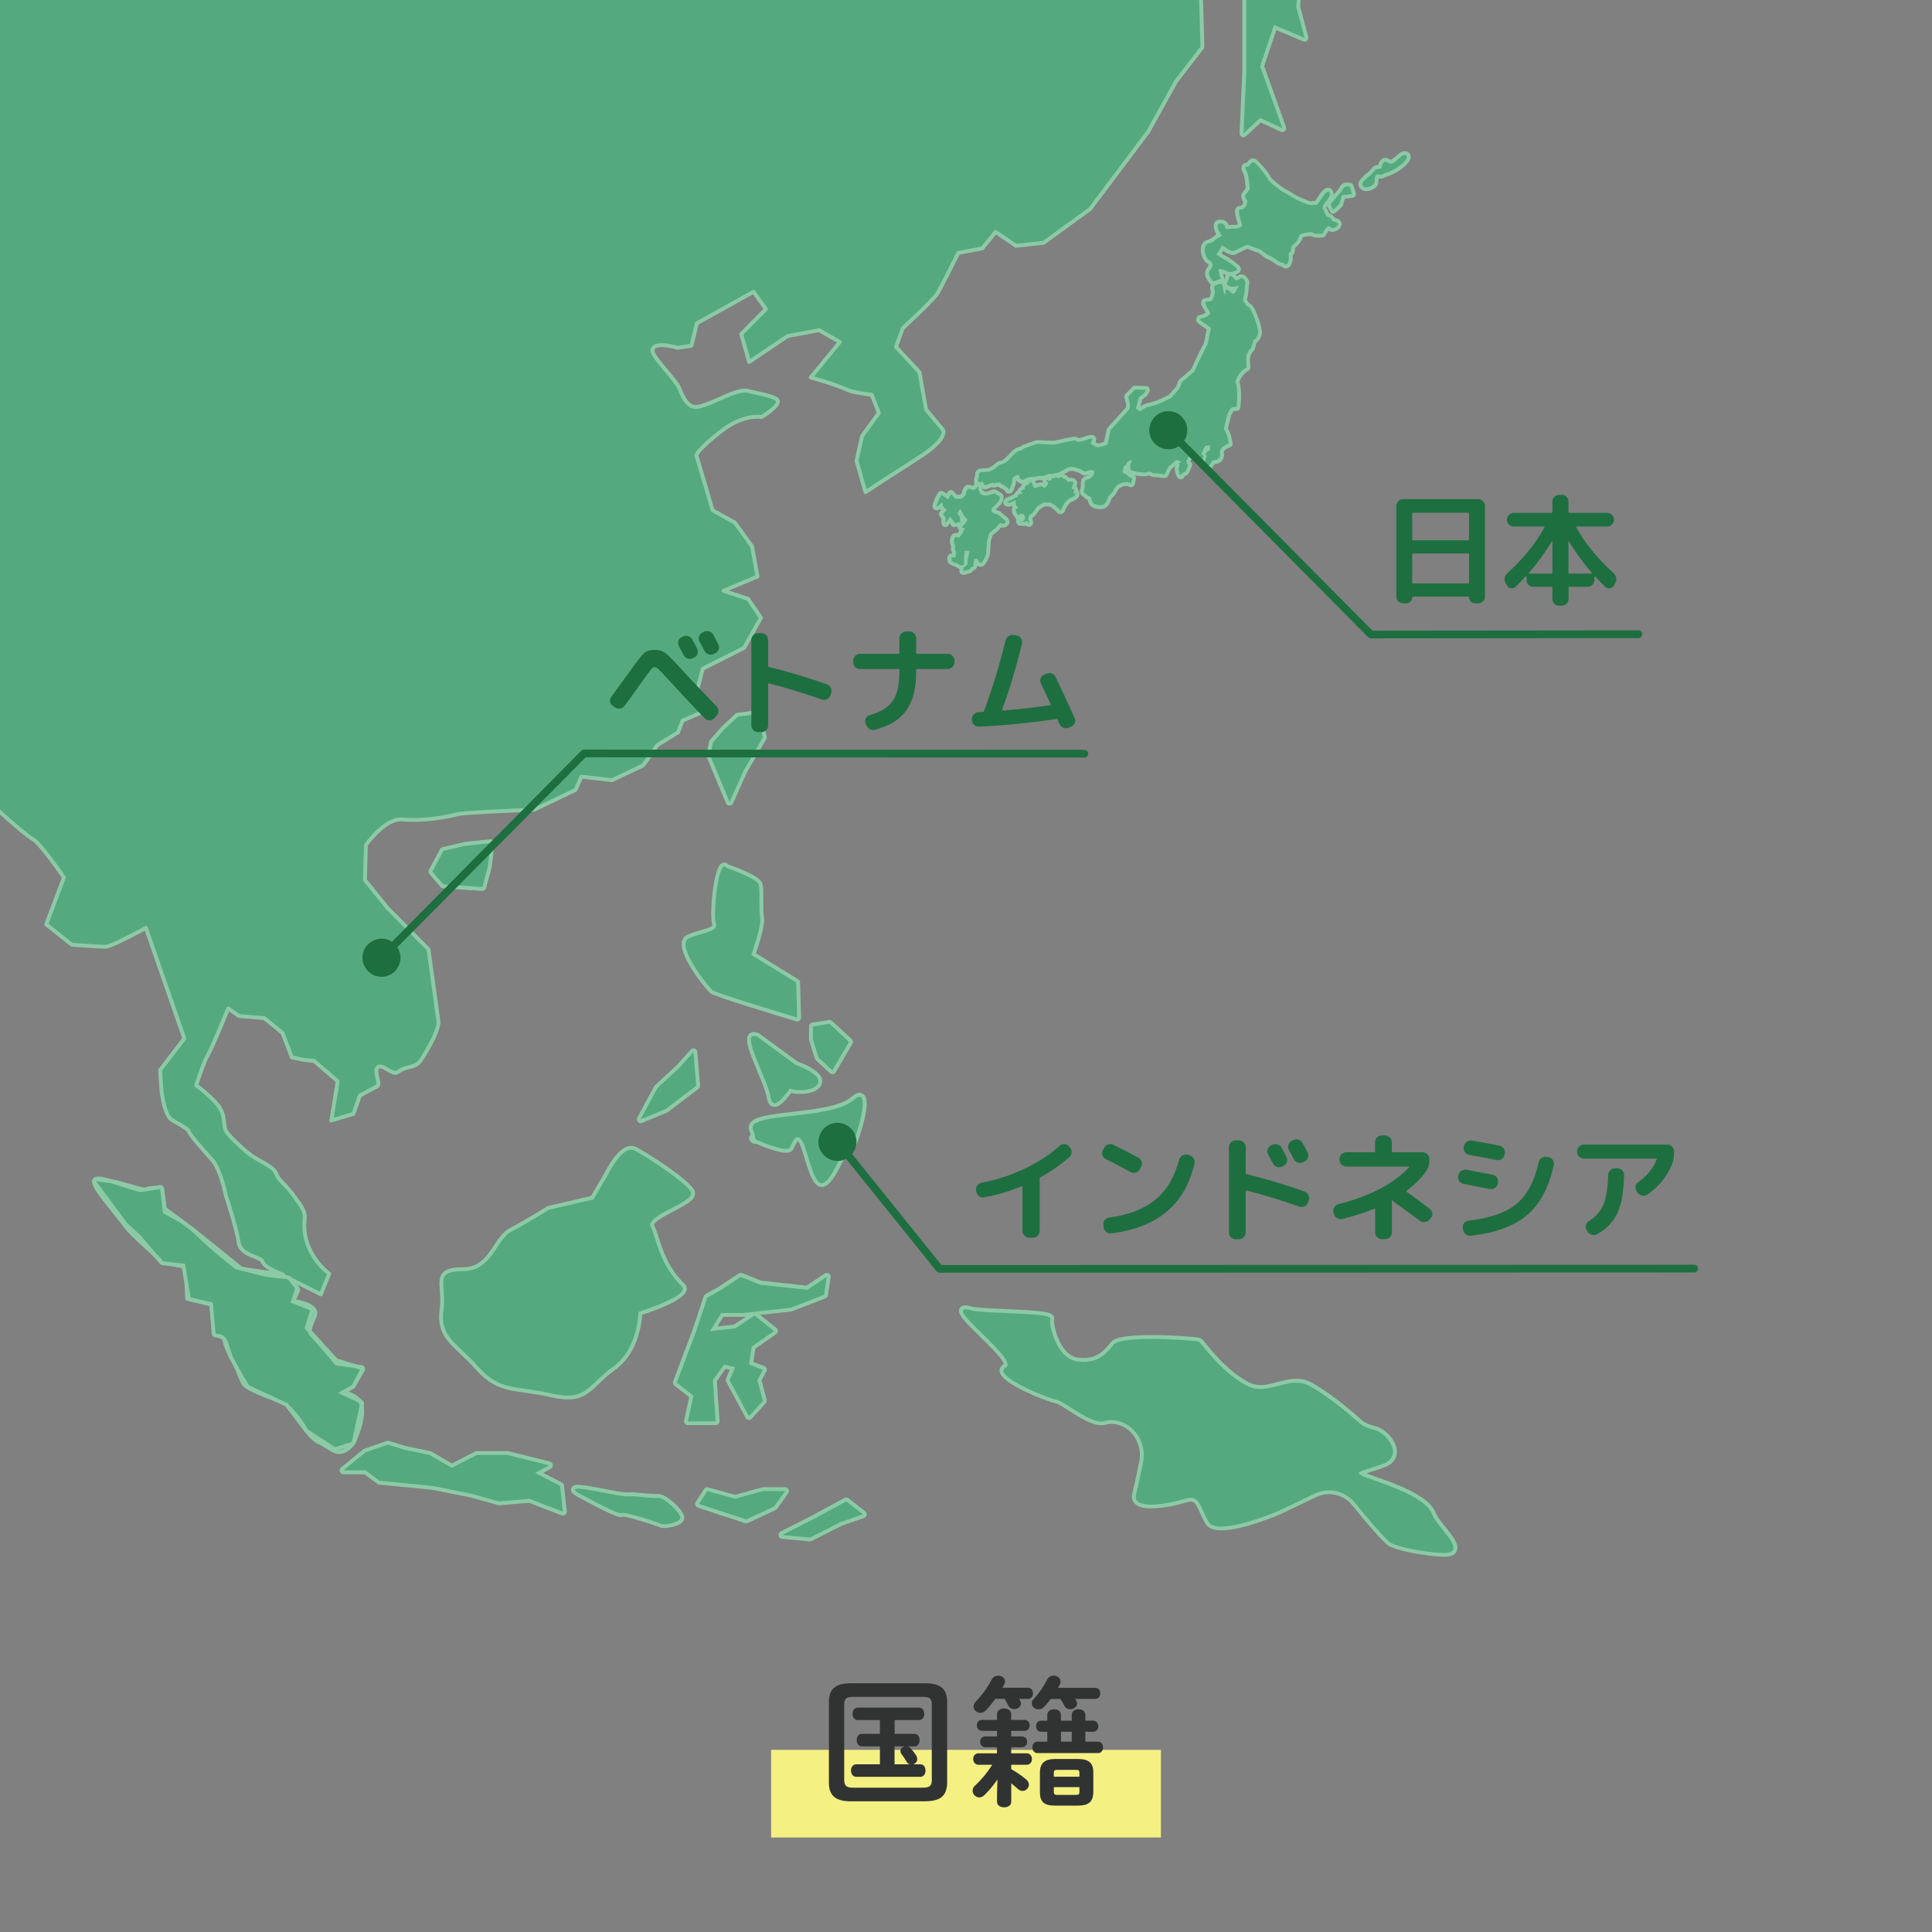 <?xml version="1.0" encoding="UTF-8"?>
<svg id="_レイヤー_2" data-name="レイヤー_2" xmlns="http://www.w3.org/2000/svg" xmlns:xlink="http://www.w3.org/1999/xlink" viewBox="0 0 500 500">
  <rect x="0" y="0" width="500" height="500" fill="#808080" stroke="none"/>
  <defs>
    <style>
      .cls-1 {
        fill: #313333;
      }

      .cls-2, .cls-3 {
        fill: none;
      }

      .cls-4, .cls-5 {
        fill: #55a97e;
      }

      .cls-6 {
        isolation: isolate;
      }

      .cls-3 {
        stroke: #1e6f40;
        stroke-width: 2px;
      }

      .cls-3, .cls-5 {
        stroke-linecap: round;
        stroke-linejoin: round;
      }

      .cls-7 {
        fill: #f5f082;
      }

      .cls-5 {
        stroke: #8ccaa6;
      }

      .cls-8 {
        fill: #8ccaa6;
      }

      .cls-9 {
        fill: #1e6f40;
      }

      .cls-10 {
        clip-path: url(#clippath);
      }
    </style>
    <clipPath id="clippath">
      <rect class="cls-2" width="500" height="500"/>
    </clipPath>
  </defs>
  <g id="_レイヤー_1-2" data-name="レイヤー_1">
    <g class="cls-10">
      <rect class="cls-7" x="199.56" y="452.86" width="100.89" height="22.68"/>
      <g class="cls-6">
        <path class="cls-1" d="M220.21,466.18c-4.1,0-5.69-1.58-5.69-4.82v-20.91c0-3.24,1.58-4.82,5.69-4.82h19.22c4.1,0,5.69,1.58,5.69,4.82v20.91c-.07,3.85-2.2,4.75-5.69,4.82h-19.22ZM238.85,462.65c1.76,0,2.3-.5,2.3-1.94v-19.62c0-1.44-.54-1.94-2.3-1.94h-18.07c-1.76,0-2.3.5-2.3,1.94v19.62c.04,1.66.79,1.91,2.3,1.94h18.07ZM231.51,448.72h5.15c.9,0,1.33.79,1.33,1.62s-.43,1.62-1.33,1.62h-1.8c.32.07.61.25.83.5.58.65,1.08,1.3,1.48,1.94.14.29.22.58.22.83,0,.65-.47,1.19-1.04,1.37h1.84c.9,0,1.33.79,1.33,1.62s-.43,1.62-1.33,1.62h-16.63c-.86,0-1.33-.83-1.33-1.62s.47-1.62,1.33-1.62h6.16v-4.64h-4.68c-.86,0-1.33-.83-1.33-1.62s.47-1.62,1.33-1.62h4.68v-3.56h-5.76c-.86,0-1.33-.83-1.33-1.62s.47-1.62,1.33-1.62h15.87c.9,0,1.37.79,1.37,1.62s-.47,1.62-1.37,1.62h-6.3v3.56ZM231.51,456.6h3.92c-.29-.11-.58-.29-.76-.61-.4-.68-.86-1.37-1.33-1.98-.22-.29-.32-.58-.32-.83,0-.61.5-1.08,1.15-1.22h-2.66v4.64Z"/>
        <path class="cls-1" d="M258.12,460.56c-1.08,1.55-2.2,2.88-3.38,4.03-.4.4-.86.58-1.3.58-.94,0-1.73-.83-1.73-1.76,0-.43.18-.9.65-1.33,1.62-1.48,3.17-3.35,4.43-5.36h-3.56c-.9,0-1.37-.76-1.37-1.48,0-.76.47-1.48,1.37-1.48h4.79v-1.58h-2.99c-.9,0-1.37-.72-1.37-1.4,0-.72.47-1.4,1.37-1.4h2.99v-1.44h-3.85c-.9,0-1.37-.72-1.37-1.44s.47-1.4,1.37-1.4h3.85v-1.48c0-.97.94-1.48,1.84-1.48s1.84.5,1.84,1.48v1.48h3.42c.9,0,1.37.72,1.37,1.4,0,.72-.47,1.44-1.37,1.44h-3.42v1.44h2.74c.9,0,1.37.68,1.37,1.4s-.47,1.4-1.37,1.4h-2.74v1.58h4c.9,0,1.37.72,1.37,1.48s-.47,1.48-1.37,1.48h-4v1.12c1.37.79,2.66,1.66,3.82,2.63.54.43.76.94.76,1.4,0,.86-.76,1.62-1.62,1.62-.4,0-.83-.14-1.22-.5-.61-.54-1.15-1.01-1.73-1.48v4.79c0,.97-.9,1.44-1.84,1.44s-1.84-.47-1.84-1.44v-1.87l.11-3.85ZM257.58,439.68c-.76,1.04-1.58,2.05-2.34,2.88-.5.5-1.04.72-1.55.72-.94,0-1.73-.76-1.73-1.62,0-.43.18-.86.58-1.3,1.48-1.51,3.17-3.82,4.1-5.69.4-.72,1.04-1.01,1.66-1.01.94,0,1.8.61,1.8,1.48,0,.25-.07.5-.22.79-.14.29-.29.58-.43.86h6.59c.86,0,1.3.72,1.3,1.44s-.43,1.44-1.3,1.44h-2.3c.11.18.18.32.29.5.14.25.18.47.18.68,0,.86-.86,1.48-1.73,1.48-.61,0-1.22-.29-1.58-1.01-.25-.54-.54-1.08-.9-1.66h-2.41ZM283.46,436.8c.86,0,1.3.72,1.3,1.44s-.43,1.44-1.3,1.44h-5.22c.11.14.22.32.29.47.14.25.22.5.22.72,0,.86-.9,1.48-1.8,1.48-.58,0-1.15-.25-1.48-.9-.29-.58-.65-1.19-1.04-1.76h-2.48c-.54.72-1.08,1.37-1.66,1.98-.47.5-1.01.72-1.51.72-.94,0-1.76-.72-1.76-1.58,0-.4.18-.79.54-1.15,1.37-1.48,2.63-3.35,3.49-5.08.36-.65,1.01-.94,1.62-.94.9,0,1.8.61,1.8,1.55,0,.25-.07.5-.22.79-.14.29-.29.54-.43.83h9.65ZM271.04,443.79c0-.97.9-1.44,1.76-1.44s1.76.47,1.76,1.44v1.51h2.81v-1.51c0-.97.9-1.44,1.76-1.44s1.76.47,1.76,1.44v1.51h1.98c.9,0,1.37.72,1.37,1.44s-.47,1.44-1.37,1.44h-1.98v2.56h3.28c.86,0,1.3.72,1.3,1.48s-.43,1.48-1.3,1.48h-15.69c-.86,0-1.3-.76-1.3-1.48s.43-1.48,1.3-1.48h2.56v-2.56h-1.58c-.9,0-1.33-.72-1.33-1.44s.43-1.44,1.33-1.44h1.58v-1.51ZM272.98,467.29c-2.74,0-3.85-.97-3.85-3.42v-5.11c0-2.41,1.19-3.53,3.92-3.53h6.01c2.7,0,3.89,1.04,3.89,3.46v5.11c-.04,2.7-1.44,3.46-3.92,3.49h-6.05ZM279.35,458.8c0-.61-.18-.76-.97-.76h-4.68c-.79,0-.97.14-.97.76v1.01h6.62v-1.01ZM278.38,464.52c.79,0,.97-.18.97-.79v-1.22h-6.62v1.22c0,.72.36.79.97.79h4.68ZM274.57,448.18v2.56h2.81v-2.56h-2.81Z"/>
      </g>
      <g>
        <path class="cls-5" d="M598.17-200.89l-10.72,2.64-6.64-10.54-12.76-8.44-12.76-5.27-14.3-7.91s-19.4-6.33-21.95-8.44c-2.55-2.11-16.34-8.44-16.34-8.44l-11.74,5.27s1.53,7.91,1.53,10.02-8.68,5.8-8.68,5.8l-7.66-7.91s-7.15-2.64-8.68-4.22c-1.53-1.58-11.23-1.05-12.25-2.64-1.02-1.58-12.25,5.8-12.25,5.8l-9.7-4.75-8.67-18.18s-8.69-1.33-10.73-2.38c-2.04-1.05-11.74.53-11.74.53l-26.41-.82s-12.39-12.37-12.39-15-6.64-6.33-9.19-8.96c-2.55-2.64-13.27,2.11-13.27,2.11,0,0-2.04-4.75-1.53-7.91.51-3.16-5.11-6.85-5.11-6.85l-13.27,2.11s-11.74,3.69-13.52,4.45c-1.78.76-6.39,5.04-6.39,5.04l4.59,11.07-7.15,4.22-6.15,2.38-11.72,1.84-10.72-2.64-8.47-4.54s-5.31,1.91-5.31,3.49-11.23,7.91-11.23,7.91l-7.15-4.75-5.11-8.96-8.17-5.8s-4.59-4.75-4.59-8.96-1.02-11.6-1.02-14.76-8.68-7.91-8.68-7.91l-11.74,3.69-2.55,9.49-8.17,2.11-12.76-5.8-19.4-6.33-11.23-.53s-7.66,11.07-8.17,14.24c-.51,3.16-2.04-7.38-2.04-7.38l-3.06-15.82s-6.64-4.22-8.17-4.22-9.7,7.91-9.7,7.91c0,0-11.23,7.91-13.27,7.91s-3.06-7.38-2.04-10.54,8.31-5.75,8.31-5.75l7.19-5.34,14.62-9.99s6.64-4.75,6.95-5.37c.31-.63,5.82-9.92,5.31-12.55-.51-2.64-3.87-18.84-3.87-18.84l-21.15-8.57h-12.25l-10.21,8.44-5.11-4.75s1.53-9.49,3.43-13.82c1.9-4.33-2.41-9.91-2.41-9.91,0,0-10.21-2.64-13.27-3.16-3.06-.53-8.17,4.75-9.7,4.75s-4.08,7.91-4.08,7.91l-2.16,16.45-12.13,1.48-7.66,5.8,9.19,2.11s2.04,5.8.51,5.8-14.35.84-14.35.84l-7.6-5.59s-11.74.53-13.27,1.05-16.85,6.33-19.38,7.21c-2.53.88-11.77,5.97-11.77,5.97,0,0-13.78,8.96-15.83,10.54-2.04,1.58-10.21,7.91-9.07,10.2,1.14,2.29-3.19,8.78-3.19,8.78l-9.19,5.27-6.13,1.58-5.11,6.33-5.62,13.18,13.27,13.71s6.64,18.98,6.64,21.09-4.08,2.64-7.94,1.54c-3.85-1.1,1.81-14.72,1.81-14.72l-13.31-9.33-5.03-9.35s-5.65-1.88-7.91-.67c-2.26,1.21,1.44,8.69,1.44,8.69,0,0-5.82-2.52-11.94-2.52s5.11,8.44,7.66,11.07-1.53,10.02-3.06,10.54c-1.53.53-7.15-2.11-7.15-2.11l-1.02-16.87-7.48-11.48s-5.79,13.59-6.3,15.69c-.51,2.11-5.11,7.38-5.62,8.96-.51,1.58.51,7.91.51,7.91l2.55,7.91v7.91s0,6.85,1.66,7.06c1.66.21-1.15,6.12,6.5,13.5.98.95,1.81,1.63,2.51,2.11.19-.03.38-.04.55,0,1.24.32,2.1-1.29,3.16-1.08.09-1.03-.1-2.08-.1-2.08l5.11,3.16c5.11,3.16,0,0,4.59,9.49,4.6,9.49-2.04-2.64,3.06,8.44,5.11,11.07,0,0-1.53,9.49-.04.25-.08.49-.11.71.45,3.32-.7,4.82,0,0-.31-2.33-1.41-5.55-4.49-8.09-7.66-6.33-1.53-10.54-4.08-17.4-1-2.69-1.77-3.58-2.45-3.72-.13,1.52-.87,3.02-3.71,1.08-2.08.35-5.19,4.79-6.6,5.28-1.53.53-4.08,5.8-4.08,7.38v7.91s-1.53,6.33-1.53,7.91-3.06,5.8-4.08,7.38c-1.02,1.58.51,5.27-.51,11.6-.64,3.96-2.55-7.38-5.11-10.02-2.55-2.64-3.57-1.05-5.11-1.05s-7.15-.53-7.88-1.22c-.73-.69-.29-3.53-.29-3.53,0,0,5.62-1.05,7.66-2.11,2.04-1.05,5.11-4.22,7.66-7.38,2.55-3.16,5.11-11.6,5.11-11.6,0,0,.51-4.75-.51-7.91-1.02-3.16-1.53-4.75-2.04-6.85-.51-2.11-1.53-10.02-1.53-10.02,0,0,1.02-5.8,1.53-9.49.51-3.69,0-9.49,0-9.49,0,0-4.59-6.85-7.15-10.02-2.55-3.16,4.08-10.54,7.15-14.76,3.06-4.22,7.15-9.49,5.62-11.07-1.53-1.58-11.23-3.16-16.01-1.99-4.77,1.18-10.03,1.99-11.5,5.35-1.47,3.36-6.19,15.09-7.72,17.2-1.53,2.11-10.72,11.07-10.72,11.07,0,0,2.55,5.27,4.07,6.46,1.51,1.19-1,7.25-4.31,14.03-3.31,6.78,6.88,5.87,7.39,10.62.51,4.75,9.86,6.75,9.86,6.75l-.67,6.96-8.17-1.05-9.7-8.96s-11.23-6.33-13.78-7.38c-2.55-1.05-14.3-6.85-16.34-6.85s-7.15,7.38-6.69,9.28c.46,1.9,5.75,9.35,5.75,9.35,0,0-5.7,7.2-6.47,10.02-.77,2.82-3.82-11.78-5.75-12.02-1.93-.24-4.71,6.04-7.26,6.04s-14.3-1.05-14.3-1.05c0,0-2.55,3.16-3.06,5.27-.51,2.11-10.21,7.91-13.79,6.85-3.57-1.05,9.19-12.13,9.7-15.82.51-3.69-3.06.53-4.59,0-1.53-.53-11.23,5.27-12.71,6.72-1.47,1.45-19.46,8.57-19.46,8.57l-2.55,10.02-11.77,6.13s-7.12-7.71-8.63-10.69c-1.51-2.98,8.15-7.04,7.64-9.67-.51-2.64-9.19-8.96-14.81-9.49-5.62-.53-.51,5.8.51,7.38,1.02,1.58,2.55,6.33.51,9.49-2.04,3.16-1.53,5.8-1.53,7.91s2.55,5.8,1.53,7.91c-1.02,2.11-8.68,7.38-8.68,7.38l-9.7-1.58s-7.15,5.27-9.19,7.91c-2.04,2.64,1.02,10.54,1.02,10.54l-7.15-1.58s-10.21-1.05-14.07-.79c-3.86.26,7.94,12.39,7.94,13.97s-5.11,2.64-9.19,2.11c-4.08-.53-10.21-11.07-11.74-13.71s-4.08-11.6-5.11-13.71c-1.02-2.11-14.81-11.6-14.81-11.6,0,0,3.57-4.75,5.11-5.8,1.53-1.05,15.32,7.91,15.32,7.91,0,0,28.59,3.16,32.16,3.69,3.57.53,9.19-9.49,9.19-12.13s-2.55-11.6-5.62-13.18c-3.06-1.58-13.78-10.54-15.32-11.07-1.53-.53-30.12-13.71-32.68-14.76-2.55-1.05,0-4.22,0-4.22,0,0-22.46-1.58-25.53-1.58s9.7-8.96,10-10.76c.3-1.8-12.05-8.75-14.09-10.33-2.04-1.58-19.4-.53-24,1.05-4.59,1.58-7.15,6.85-7.15,6.85,0,0-3.06,10.02-5.62,8.44s-6.13-3.69-9.19-2.64c-3.06,1.05,2.55,7.38,2.55,7.38,0,0-8.68,2.11-11.52-.07-2.84-2.18-6.86-.46-7.19-.67-.33-.21-.69,11.29-.69,11.29,0,0-8.68,6.85-10.72,7.91-2.04,1.05-10.16,5.52-10.16,5.52l3.52,4.49-3.52,14.88s-12.82,15.7-12.82,18.86-11.23,21.62-15.21,23.22-13.38,17.9-14.91,20.54c-1.53,2.64-11.23,5.27-15.32,5.27s-4.59,8.44-4.08,11.6c.51,3.16,2.55,11.6,2.04,16.87-.51,5.27.51,12.13,1.36,17.19.85,5.07,13.45,3.89,17.25,6.68,3.8,2.78,9.98-10.69,10.49-12.27.51-1.58,5.62,4.22,6.04,8.27.43,4.05,6.72,5.97,8.76,10.71,2.04,4.75,4.59,7.38,3.57,16.34s3.06,6.33,10.72,3.16c7.66-3.16,8.68-6.85,10.21-9.49,1.53-2.64,6.64-18.98,6.64-18.98,0,0,6.64-7.38,8.97-11.1,2.33-3.72,3.28-13.68,1.75-17.9-1.53-4.22-4.08-4.75-9.7-6.85-5.62-2.11,7.66-17.4,7.66-17.4,0,0,3.57-11.07,5.11-11.6,1.53-.53,15.83-13.18,15.32-15.29-.51-2.11,1.02-10.02,1.02-10.02,0,0,17.36-3.16,18.89-1.05,1.53,2.11-1.53,7.91-2.55,10.02-1.02,2.11-10.72,18.45-12.76,20.56-2.04,2.11-8.91,5.44-8.91,5.44,0,0,2.78,24.61,3.59,28.73.81,4.11,15.02,6.96,17.25,6.01,2.24-.95,21.25-9.6,21.25-9.6l9.19,10.54v2.11l-21.09,2.29-14.39,8.26s6.7,11.93,6.7,14.04-5.17,3.56-5.17,3.56c0,0-7.28-.2-8.81-3.36-1.53-3.16-5.74.2-7.85,4.15-1.32,2.49-.96,13.77-.96,13.77l2.3,3.62-10.34,8.7-3.83-1.19-11.87-.59-15.51,5.93-5.17-.4-4.79-1.78-11.1,3.16.77-4.55-7.03,4.78-3.31-10.32,4.6-.99-3.64-6.13,4.12-5.13-3.93-1.79,1.75-7.93.55-5.32s-3.64,1.58-5.17,3.16c-1.12,1.15.26,7.32,0,6.52-.51-1.58-8.63-.81-8.63-.81l-1.52,6.35.77,7.51,4.21,12.46-2.68,7.51-2.11-1.38-6.89.2-7.08,3.36-5.55,2.77-8.81,17.6-5.17-1.58-7.08,3.95s.13,5.54-.38,7.12c-.32.98-3.42,4.45-11.68,8.11-1.34.59-9-2.17-9-2.17l-.96,9.29-13.78-1.19-4.4,6.72,17.43,9.58s10.14,13.42,11.16,15.53c1.02,2.11-3.06,15.82-3.06,17.4s-12.76,2.11-16.34,1.05c-3.57-1.05-18.38-4.22-18.38-4.22l-15.32,5.27,2.55,9.49,2.04,8.44-4.08,8.96s-4.59,10.54-4.08,12.65c.51,2.11,14.6,3.57,14.6,3.57l2.95,1.53,2.68,4.45,6.03.3,3.54-4.65,4.31-.49,10.66-.36,9.64-4.78,3.45-16.61,2.36-5.24,1.76-5.04,15.99-6.72.26-8.34,7.11-4.22,11.39,2.37,18.19-10.08,7.56,2.37,6.99,8.7,3.73,5.21,3.06,3s3.35,1.48,4.88,3.06c1.53,1.58,5.55,4.15,5.55,4.15,0,0,7.25,5.43,9.96,9,2.7,3.57,3.73,7.81,3.73,7.81,0,0-1.63,3.82-1.63,5.93s-1.44,2.74.1,3.26c1.53.53,8.52-10.18,8.52-10.18l-2.11-4.35.29-5.24,5.46.99s1.98,2.97,2.49,1.38c.51-1.58-.57-7.32-.57-7.32l-11.39-2.97s-.67-3.95-.77-4.35c-.6-2.47-12.46-5.34-12.46-5.34l-1.04-8.01-9.09-4.94-.61-11.1,7.69-.56-.48,4.35,3.45.49,2.2,3.95,2.68-.1,1.91,7.61,9.1,1.62,9.66,4.41,6.51,6.13-.1,11.07s2.36,5.57,2.87,8.21c.51,2.64,4.08,2.41,4.08,2.41l3.57,5.5,11.77-.3v3.95l-4.98-1.19s-4.42,2.31-4.02,3.56c.37,1.14,2.11,5.93,2.11,5.93l5.27,4.15,3.25-5.54,3.83-9,7.85-.3-3.45-1.68-8.04-9.19-.67-5.14,3.83,1.88,1.05-3.95,6.03-1.98,7.37.49,2.97,1.68,8.33-.2,7.37-3.95-3.73-4.94,1.24-5.24-2.39-6.82,11.97-14.53,2.39-6.52,4.25-3.68,3.25-3.94,4.09,1.99,3.06,3.56,7.56,1.29-8.9,4.35,10.34,8.5s10.38.43,14.55-2.67c.79-.59.1-5.99.45-6.89.48-1.24-7.4-.53-7.4-.53,0,0-3.54-2.64-3.06-3.3.78-1.07,3.69-3.99,5.74-5.14,1.17-.66,3.35-2.14,3.78-2.46.01-.02.02-.03.05-.05.08-.05.03-.01-.05.05-.39.43,5.92-.71,5.92-.71l4.85-2.68,11.74,1.49-12.25,5.4-2.04,10.41-5.62,2.24,6.64,3.3,5.23-.79,5.36,6.72,5.23,5.54,10.08,2.77,2.3,10.28-14.55,5.14s-15.06-1.45-17.1-4.09c-2.04-2.64-13.53-4.61-13.53-4.61l-18.38,1.45s-6.89,6.06-8.93,6.06c-.49,0-7.02-1.58-7.02-1.58,0,0,1.38,3.27-1.28,4.35-5.68,2.31-14.17,3.03-14.17,3.03l-5.49,5.27s2.32,4.37,3.06,5.27c.56.68-6.42,1.77-4.98,3.03,2.49,2.17,4.08,4.22,4.08,4.22l3.06-2.9-.64,6.06,5.74,5.4,13.53,5.54,5.23-1.19,1.15-4.61,4.85.66,4.34,4.61,10.72-.26,4.34-4.22,4.08-1.98,5.62,3.16-2.04,10.81-4.34,4.09-1.66,11.34-6,7.12-6.38,5.27-9.96-2.24s-3.97.58-7.4.79c-2.12.13-8.09,4.88-9.06,4.48-1.28-.53-5.23-4.48-9.76-4.48s-9.57-2.7-9.57-2.7l-13.59-2.57-8.81-5.73-15.51,5.73s-2.11,12.65-7.19,12.46c-2.04-.08,1.27-2.31-11.58-6.53-8.42-2.77-10.02-10.02-12.06-9.49-2.04.53-20.04-4.55-21.06-6.13-1.02-1.58-7.4-4.94-7.4-4.94,0,0,4.47-10.22,3.96-14.43s-5.94-8.7-11.1-7.51c-4.29.98-14.3,1.91-16.85-.2-2.55-2.11-17.87,4.22-17.87,4.22l-23.49,2.31-14.74,9.09-16.61-1.79s-7.37-1.84-7.52-1.57c-.15.26-5.94,11.47-5.94,13.05s-11.71,3.89-11.71,3.89l-9.74,11.33,2.87,10.87-9.57,9.29-16.66,7.51-6.32,17.79-14.55,21.35,6.89,22.74-1.81,7.32-5.03,12.02s-2.53,17.36.72,16.64c3.24-.72,8.68.4,12.25,5.14,3.57,4.75,8.11,15.22,11.68,18.39,3.57,3.16,10.57,6.59,10.57,6.59l13.42,8.9,12.25,6.85s8.17,1.05,12.76-2.11c4.6-3.16,13.78-2.11,13.78-2.11l8.88,1.83,8.48-3.41,16.85-1.58,12.25,1.05s5.11,13.71,9.7,11.07c4.6-2.64,14.3-6.33,14.3-6.33l10.72,3.16,1.53,13.71-2.55,6.33-2.3,10.54s3.57,9.23,6.64,9.75c3.06.53,20.42,25.83,20.42,25.83l2.04,11.07,2.3,9.75-1.28,7.12-9.19,11.07-.26,18.19s2.04,10.54,4.59,12.65,10.21,15.82,10.21,15.82l2.04,11.6v11.07l3.06,12.13,6.64,10.02,6.13,13.18,1.53,22.14s6.13,7.38,8.68,7.91c2.55.53,19.91-3.16,19.91-3.16l16.34-.53s12.25-6.85,14.81-9.49c2.55-2.64,20.42-13.18,20.42-13.18l18.1-21.11,2.7-15.8,13.78-8.3,2.68-6.2-4.79-19.13s-1.91-2.45,3.9-8.94c1.53-1.71,7.87-7.01,13.91-8.57,4.6-1.19,9.06-2.24,9.06-2.24l7.79-5.8,2.3-4.75,2.43-4.48-4.47-5.67-1.66-9.89.89-10.15-7.02-8.3,2.04-12.52-2.04-10.02,3.96-4.48,4.08-5.8,3.45-7.64,4.34,2.5,11.1-16.87,7.28-7.91,7.28-3.3,13.27-8.83,6.38-12.79,8.42-12.26,3.7-11.07-1.91-13.29-7.92.5-15.8,8.18-18.66,2.76-11.23-22.28-18.12-12.92-10.34-16.61-2.57-7.24-5.09-14.37-5.49-8.7-6.82-10.81-7.48-11.86-2.43-9.09,12.51,4.75s8.25,7.86,10.85,13.58c1.56,3.42,1.51,5.56,3.32,9.23,3.19,6.44,7.62,16.72,9.45,18.19,4.6,3.69,4.34,5.93,9.96,9.62,2.37,1.56,4.68,4.67,6.55,7.75,2.56,4.2,4.3,8.33,4.3,8.33,0,0,10.85,27.94,13.4,27.42,2.55-.53,8.93-3.56,14.55-5.67,5.62-2.11,14.04-6.06,14.04-6.06l17.87-8.44,17.87-8.44,13.27-9.49,12.76-10.02,5.62-14.76-10.72-11.6s-10.21-4.22-11.94-4.74c-1.73-.52-11.04,5.79-13.59,6.32-2.55.53-11.57,1.03-11.57,1.03l-9.87-13.68-9.19-17.4,8.68-2.64,16.85,15.82,15.83,5.27,22.97,7.91,38.8-4.75,15.32,7.38,7,6.09-4.45,4.45,7.15,11.07,13.27,5.27,6.13-3.16,4.08,11.6s1.53,15.82,3.06,22.14c1.53,6.33,11.23,26.89,11.23,26.89,0,0,11.23,13.71,12.76,16.34,1.53,2.64,8.58-3.76,8.58-3.76l9.8-8.37s.51-11.07,1.02-15.82c.51-4.75,4.27-15.23,4.27-15.23l10.06-9.35s11.7-7.58,14.25-9.69c2.55-2.11,9.47-5.67,9.47-5.67l7.38-10.67,22.46-3.16s9.19,8.44,11.23,9.49c2.04,1.05,8.17,10.02,8.17,10.02l-4.59,12.13,6.64,5.27s7.15.53,8.68.53,10.48-4.89,10.48-4.89l9.94,28.62-6.25,8.17.26,4.48s.47,6.15,2.43,8.17c.38.4,4.67,2.55,4.72,3.16.06.71,3.27,4.37,6,7.38,2.25,2.49,3.57,9.23,3.57,9.23,0,0,2.81,8.44,3.32,12.13s5.74,3.56,6.25,5.14c.51,1.58,5.36,3.3,5.36,3.3l-10.85-1.58-12.76-10.28-3.11-1.71,2.62,1.95,5.03,4.67,6.47,5.34,7.91,2,5.75.67,1.85,2.29.02-.07-1.28-2.24,8.03,4.02,2.16-5.34s-7.25-5.14-6.36-13.97c.23-2.28-.84-3.54-3.19-6.72-1.77-2.4-3.65-3.65-4.08-5.01-.74-2.29-4.47-3.14-7.53-5.67-1.17-.96-4.56-4.01-5.43-5.37-.95-1.48-.17-3.39-1.59-5.96-1.35-2.45-6.25-6.06-6.25-6.06,0,0,2.04-6.33,3.06-7.91,1.02-1.58,5.23-11.99,5.23-11.99l2.81,1.98,6.51.53,4.72,3.82,2.43,6.33,3.06.66,2.68.26,6.13,5.27-1.66,10.15,5.74-1.71,1.66-4.75s2.46-1.28,4.47-2.37c1.12-.61-1.15-4.1.26-5.01,1.25-.81,3.82,2.33,5.11,1.32,2.37-1.88,4.41-.71,6-3.16,5.11-7.91,4.47-10.02,4.47-10.02l-2.55-18.59-10.59-10.68-5.87-7.25.26-9.09s4.94-6.96,9.32-6.59c6.25.53,12.13-.79,14.28-1.34,2.16-.54,19.93-1.17,19.93-1.17l10.72-5.14,1.53-3.43,7.91.92,8.04-3.82,3.7-5.27,5.36-3.3,1.15-3.03,5.49-2.37-1.75-5.23,1.49-5.84,2.31-1.16,8.41-4.24,4.34-7.78-3.32-4.88-6.38-2.11,8.81-3.69-1.4-7.78-4.46-6.17-5.75-3.19-4.21-14.24s.02-1.2,6.38-6.2c5.87-4.61,10.47-3.69,10.47-3.69,0,0,5.23-3.05,4.08-4.48-.79-.98-5.95-1.81-7.4-2.24-1.9-.56-5,.89-8.04,2.24-1.86.82-3.7,1.6-5.23,1.85-2.39.39-3.81-2.6-4.67-4.79-.88-2.25-6.94-8.04-6.95-9.71-.01-2.78,6.51-.79,6.51-.79l3.57-.53,1.4-5.8,14.68-8.17,3.19,4.48-6.38,6.46,2.04,7.25,9.96-6.72,8.17-1.52,5.36,3.06-7.56,9.19s5.43,1.38,9.67,3.26c1.52.67,6.13,1.19,6.13,1.19,0,0,1.82,4.65,1.85,4.71l-4.34,5.96-1.44,6.43,2.3,8.11s9.09-5.93,13.66-8.84c8.25-5.24,6.35-7.38,6.35-7.38l-4.31-5.14-1.72-9.69-6.07-6.52,1.76-4.85s7.37-6.79,8.9-8.9c.59-.81,5.46-10.58,5.46-10.58l6.22-1.19,3.45-4.25,5.27,3.59,7.15-.79,12-8.7,15.06-20.03,7.15-12.92,6.89-8.96-.51-17.93,5.62-15.82-2.04-11.34-6.39-1.84-2.8-7.38-9.7-3.95-.26,8.44-10.72-1.05-3.61-4.48-2.26-4.48,8.17-7.38s6.9-5.27,12.65-9.39c1.75-1.25,3.39-2.4,4.7-3.26,5.62-3.69,12.51-17.93,12.51-17.93l9.19-8.17s14.04.26,18.12-.26c4.08-.53,11.74,2.64,17.87,1.58,1.73-.3,5.04-5.05,6.64-4.48.8.28,1.86.85,3.51,2.44.3.29,6.37-5.26,6.64-5.01.57.54,2.36,5.47,2.36,5.47l-5.42,3.76.93,5.04,13.18-6.68,13.02,4.48,4.15-7.12-6.57-1.19,10.85-8.7s9.19-15.42,13.78-18.06c2.02-1.16,7.42-3.41,8.68-1.58.41.59-3.04,4.49-2.69,5.21,1.02,2.12,1.8,4.62,2.44,6.39,1.53,4.22,4.83-1.73,8.17-4.22,4.6-3.43,5.11-9.49,5.11-9.49l4.08-5.27s1.79,7.64,1.79,9.23-4.34,8.96-6.89,13.71c-2.55,4.75-5.11,7.38-5.11,7.38,0,0-8.17,4.75-14.3,10.54-3.47,3.28-2.6,8.3-8.17,12.39-5.57,4.09-16.85,20.04-16.85,20.04,0,0,3.57,12.39,4.08,23.46.51,11.07,10.47,28.21,10.47,28.21l5.87-7.38,2.73-6.08-2.98-10,8.17-1.58,2.81-5.27,1.02-7.91,9.7-.79,3.57-3.69s-3.47-7.16-.51-10.54c1.72-1.97,11.37-1.89,11.74-4.22.51-3.16-10.79-5.67-11.74-7.38-.96-1.71,6.64-3.69,4.85-6.33-3.57-5.27-5.11-7.38-5.11-7.38l8.93-14.76s4.6-.26,8.68-4.48c4.08-4.22,6.49-6.31,6.49-6.31,0,0,4.74.77,9.34,1.34,4.61.56,6.62,7.87,6.62,7.87l7.15-6.33,11.23-11.07,7.66-8.44,11.19-8.09s9.74.18,14.34,1.24c4.59,1.05,12.25-2.11,12.76-4.75.51-2.64-5.62-15.82-5.62-15.82l-8.17-5.27c-8.17-5.27-.51-4.75-.51-4.75,0,0,9.19-.53,12.35-2.05,3.16-1.53,3.99-1.11,6.03-3.22,2.04-2.11,0-12.65,0-12.65l3.57-3.16,14.3,8.44,14.3,8.96s4.08,3.16,7.66,3.16,3.57-2.64,5.62-5.8,6.76-8.42,6.76-8.42c0,0,1.41-2.65,1.92-5.29.51-2.64-1.2-8.74-1.2-8.74l-9.01-7.6ZM-236.03,68.67l-1.44,11.12-18.69,2.08-4.32-6.25h-7.91l1.44-10.42,5.03-9.03-2.02-7.8-.14-.54-2.16-5.56-9.34-14.59-2.16-3.47-5.03-3.47,2.88-8.34,3.59-6.25,4.31-2.78,7.91-2.78,5.03-3.47h6.47l10.06,2.08,2.16,8.34-5.03,3.47h-6.47l-2.88,5.56-4.31,3.47,4.31,3.47.72,6.25,7.91,4.86v9.03l5.03-3.47,4.31-.69,2.16,10.42-3.59,1.39-3.6-4.17-2.87,2.78v6.25l8.63,12.51ZM-194.34,20.03l-2.16,6.25h-12.22v-11.12l2.16-10.42h7.19l3.59-4.17,2.88,6.25,2.16,4.86-3.59,8.34ZM-80.04,3.35h-19.41l-3.59,4.86-4.31,6.25-4.31-3.47,4.26-9.42,7.4-3.95L-88.67-.13h5.03l6.34,3.28-2.75.2ZM111.89-70.31l-.72,4.86-7.19,7.64-6.47,2.78-7.19,4.86v5.56l-8.63-1.39,17.25-21.54,14.19-17.36.91,3.47-2.16,11.12Z"/>
        <path class="cls-5" d="M64.45,358.5s-2.52-4.11-4.23-7.46c1.03,3.09,2.41,6.87,3.14,7.48,1.36,1.13,4.41,2.37,6.94,3.28,2.21.79,4.03,1.34,4.03,1.34,0,0,.19.17.47.45l-.3-.4-10.06-4.68Z"/>
        <path class="cls-5" d="M41.44,307.73l-.03-.23s-3.3-.45-4.41.86l.13.04,4.31-.67Z"/>
        <path class="cls-5" d="M55.82,345.14l-.72-8.02-5.75-1.34-1.3-7.84.38,8.16,6.51,1.58.51,7.25,3.18,1.82c-.36-1.6-2.8-1.62-2.8-1.62Z"/>
        <path class="cls-5" d="M42.29,326.45c1.12.76,5.56,1.33,5.74,1.35l-.12-.7-5.63-.65Z"/>
        <g>
          <path class="cls-4" d="M87.77,375.79c-.37,0-.74-.07-1.1-.21-.53-.2-1.24-.65-1.99-1.12-.64-.4-1.3-.82-1.72-.99-1.75-.72-3.04-2.32-3.65-3.22-.13-.2-.11-.46.06-.63.1-.1.23-.15.36-.15.09,0,.19.03.27.08l6.81,4.43,4.01-1.24s.1-.02.15-.02c.16,0,.31.07.4.21.13.17.13.41,0,.58-.49.69-1.81,2.29-3.61,2.29Z"/>
          <path class="cls-8" d="M79.73,369.97l7.01,4.56,4.24-1.31c-.51.72-1.71,2.07-3.2,2.07-.3,0-.6-.05-.92-.17-.95-.36-2.75-1.72-3.7-2.11-1.61-.66-2.81-2.15-3.42-3.04M79.73,368.97c-.26,0-.52.1-.71.3-.33.34-.38.87-.11,1.26.64.94,2,2.63,3.87,3.4.38.16,1.02.56,1.64.95.77.49,1.5.95,2.08,1.17.42.16.85.24,1.28.24,2.03,0,3.49-1.75,4.02-2.5.25-.35.24-.82,0-1.16-.19-.26-.49-.41-.81-.41-.1,0-.2.01-.3.04l-3.79,1.17-6.61-4.3c-.17-.11-.36-.16-.54-.16h0Z"/>
        </g>
        <g>
          <path class="cls-4" d="M40.58,325.09c-.12,0-.25-.05-.35-.14-.65-.62-1.44-1.35-2.28-2.12-2.23-2.04-4.76-4.35-5.63-5.7-.33-.51-1.21-1.59-2.23-2.85-3.27-4.02-5.76-7.19-5.76-8.5,0-.19.08-.8,1.08-.8.66,0,1.74.24,3.5.76.25.08.4.33.35.58-.05.23-.26.4-.49.4-.02,0-.04,0-.07,0l-2.67-.35,7.2,9.74,3.53,3.27,4.2,4.88c.17.2.16.51-.04.69-.1.09-.22.14-.34.14Z"/>
          <path class="cls-8" d="M25.39,305.49c.69,0,1.93.32,3.36.74l-3.84-.51,7.91,10.69,3.59,3.34,4.16,4.84c-2.34-2.25-6.68-5.94-7.84-7.73-1.12-1.73-7.91-9.3-7.91-11.07,0-.21.21-.3.58-.3M25.39,304.49c-1.53,0-1.58,1.16-1.58,1.3,0,1.36,1.81,3.82,5.88,8.81,1.01,1.24,1.89,2.32,2.2,2.8.91,1.4,3.35,3.63,5.71,5.79.84.77,1.64,1.5,2.28,2.12.19.19.44.28.69.28s.49-.09.69-.27c.39-.37.42-.97.07-1.38l-4.16-4.84s-.05-.05-.08-.08l-3.53-3.28-6.45-8.72,1.5.2s.09,0,.13,0c.46,0,.88-.32.98-.79.11-.51-.19-1.02-.69-1.17-1.81-.54-2.93-.78-3.64-.78h0Z"/>
        </g>
        <g>
          <path class="cls-4" d="M91.05,359c-.08,0-.17-.02-.24-.06-.24-.13-.33-.43-.2-.67l1.87-3.47-.8-.25c-.25-.08-.4-.33-.34-.59.05-.23.26-.39.49-.39.02,0,.05,0,.07,0l1.66.23c.17.02.31.13.38.28.07.15.07.33-.02.47l-2.44,4.21c-.09.16-.26.25-.43.25Z"/>
          <path class="cls-8" d="M91.82,354.06l1.66.23-2.44,4.21,2.16-4.01-1.38-.43M91.82,353.06c-.46,0-.87.32-.98.78-.11.51.18,1.02.68,1.17l.22.07-1.58,2.94c-.26.48-.08,1.08.39,1.35.15.09.32.13.49.13.35,0,.68-.18.87-.5l2.44-4.21c.17-.29.18-.64.03-.94-.15-.3-.43-.51-.76-.55l-1.66-.23s-.09,0-.14,0h0Z"/>
        </g>
        <g>
          <path class="cls-4" d="M92.74,363.46c-.07,0-.14-.02-.21-.05l-5.29-2.46c-.17-.08-.28-.25-.29-.44,0-.19.09-.36.26-.45l3.59-2c.08-.04.16-.06.24-.06.18,0,.35.09.44.26.13.24.05.55-.19.68l-2.39,1.34c1.35.35,3.35,1.07,4.26,2.41.13.19.11.43-.03.6-.1.11-.24.18-.38.18Z"/>
          <path class="cls-8" d="M91.05,358.5h0M91.05,358.5l-3.56,1.99s3.96.55,5.25,2.47l-5.29-2.46,3.59-2M91.04,357.5c-.09,0-.17.01-.25.03-.09.02-.17.06-.25.1l-3.58,1.99c-.33.18-.53.53-.51.91.01.38.24.71.58.87l5.29,2.46c.14.06.28.09.42.09.29,0,.57-.12.76-.35.29-.34.32-.84.07-1.21-.76-1.12-2.14-1.83-3.39-2.27l1.33-.74c.32-.17.54-.5.54-.89,0-.54-.43-.99-.97-1-.01,0-.02,0-.03,0h0ZM91.05,359.5h0,0Z"/>
        </g>
        <g>
          <path class="cls-4" d="M79.71,345.27c-.14,0-.27-.06-.37-.16l-.89-.97c-.12-.13-.16-.31-.11-.48l1.3-4.24-4.6-1.83c-.23-.09-.36-.34-.3-.58.05-.23.26-.39.49-.39.01,0,.03,0,.04,0,.59.05,5.74.53,6.32,2.92.12.49-.17,1.16-.56,2.1-.42,1-.95,2.24-.82,3.06.03.22-.08.43-.28.52-.07.03-.14.05-.21.05Z"/>
          <path class="cls-8" d="M75.23,337.12s5.36.43,5.87,2.54c.19.77-1.64,3.44-1.39,5.11l-.89-.97,1.44-4.68-5.03-2M75.23,336.12c-.46,0-.87.32-.97.77-.11.48.14.97.6,1.16l4.17,1.66-1.17,3.8c-.1.34-.02.71.22.97l.89.97c.19.21.46.33.74.33.14,0,.29-.03.43-.1.4-.19.63-.61.56-1.05-.1-.69.41-1.91.79-2.79.43-1.02.74-1.76.59-2.41-.65-2.68-5.75-3.22-6.77-3.3-.03,0-.05,0-.08,0h0Z"/>
        </g>
        <g>
          <path class="cls-4" d="M91.07,373.56c-.06,0-.13-.01-.19-.04-.22-.09-.35-.33-.3-.57l2.01-9.34c.05-.22.24-.39.47-.39,0,0,.01,0,.02,0,.22,0,.42.15.48.36.87,2.98-1.39,8.57-1.94,9.54-.03.05-.08.13-.13.21-.1.14-.25.23-.42.23Z"/>
          <path class="cls-8" d="M93.08,363.72c.81,2.77-1.36,8.22-1.89,9.15-.03.05-.07.11-.12.19l2.01-9.34M93.08,362.72s-.02,0-.04,0c-.46.02-.85.34-.94.79l-2.01,9.34c-.1.47.15.95.59,1.13.13.05.26.08.38.08.33,0,.65-.16.84-.45.06-.09.11-.18.15-.24.38-.67,2.96-6.58,1.98-9.92-.12-.43-.52-.72-.96-.72h0Z"/>
        </g>
        <g>
          <path class="cls-4" d="M373.67,402.4c-3.53,0-12.86-1.48-14.53-3.06-2.52-2.38-6.18-6.78-8.8-10.04-1.58-1.97-3.92-3.1-6.4-3.1-1.22,0-2.4.27-3.5.8l-9.45,4.52c-.41.17-9.55,4.06-14.91,4.06-1.9,0-3.16-.5-3.73-1.49-.61-1.04-1.04-2.03-1.43-2.89-.92-2.07-1.42-3.06-2.75-3.06-.37,0-.81.08-1.31.23-1.84.57-5.79,1.53-8.96,1.53-2.08,0-3.4-.41-4.05-1.25-.42-.55-.53-1.24-.31-2.05.42-1.59,1.03-4.35,1.8-8.21.52-2.61-.11-5.28-1.74-7.35-1.48-1.87-3.54-2.94-5.82-3.02h-.25c-.54,0-1.01.06-1.38.19-.34.12-.71.18-1.12.18-2.35,0-5.38-1.94-8.06-3.65-1.53-.98-2.98-1.91-3.71-2.04-1.92-.33-13.6-4.83-14.06-7.77-.05-.35,0-1.01.89-1.47.15-.08.17-.16.18-.22.19-1.29-3.65-5.05-6.45-7.79-4.02-3.93-5.49-5.51-5.08-6.52.11-.26.38-.57,1.09-.57.41,0,.95.1,1.66.3,1.23.34,5.05.51,8.75.66,7.6.32,11.25.57,11.92,1.45.14.18.18.4.13.61-.21.88.47,4.71,2.35,7.49,1.17,1.74,2.56,2.73,4.13,2.97.6.09,1.17.13,1.71.13,3.92,0,5.77-2.29,7.4-4.3.32-.4,1.31-1.62,10.16-1.62,5.17,0,10.8.42,12.14.65.41.07.79.51,1.92,1.89,1.97,2.39,5.63,6.84,10.86,9.63.97.52,2.02.77,3.2.77,1.5,0,3.07-.41,4.58-.81,1.55-.41,3.16-.83,4.75-.83,1.31,0,2.47.29,3.55.87,4.6,2.5,9.51,6.55,12.81,9.51,1,.9,2.33,1.53,4.08,1.93,2.15.49,4.88,3.22,5.05,5.86.06.99-.22,2.8-2.86,3.78-1.6.6-2.94,1.02-3.92,1.33-.76.24-1.5.48-1.87.65.1.07.25.15.48.27.49.25,1.58.64,2.97,1.12,5.12,1.81,13.7,4.83,15.27,9.03.41,1.09,1.55,2.52,2.67,3.91,1.75,2.18,3.26,4.06,2.86,5.46-.15.54-.57.93-1.24,1.17-.35.12-.9.18-1.68.18h0Z"/>
          <path class="cls-8" d="M249.82,338.84c.35,0,.85.09,1.53.28,3.15.88,20.83.54,20.45,2.12-.38,1.58,1.53,10.28,6.89,11.07.64.09,1.23.14,1.79.14,4.11,0,6.1-2.4,7.79-4.49.89-1.11,5.2-1.44,9.77-1.44,5.24,0,10.83.44,12.06.65.85.15,5.11,7.46,12.64,11.47,1.14.61,2.28.83,3.43.83,3.12,0,6.27-1.64,9.34-1.64,1.12,0,2.22.22,3.31.81,4.69,2.55,9.74,6.79,12.71,9.44,1.22,1.09,2.73,1.68,4.3,2.04,3.08.71,7.54,6.66,2.13,8.68-5.59,2.08-7.66,1.98-5.36,3.16,2.3,1.19,16.08,4.75,18,9.89,1.21,3.24,8.06,8.67,4.6,9.89-.3.11-.83.16-1.52.16-3.87,0-12.74-1.56-14.18-2.92-2.45-2.32-5.99-6.55-8.76-9.99-1.72-2.14-4.23-3.29-6.79-3.29-1.26,0-2.52.28-3.72.85l-9.45,4.52s-9.37,4.01-14.7,4.01c-1.56,0-2.78-.35-3.3-1.25-1.96-3.38-2.16-6.2-4.61-6.2-.42,0-.9.08-1.46.26-2.08.64-5.89,1.51-8.81,1.51-2.54,0-4.41-.65-3.88-2.68.49-1.87,1.18-5.13,1.81-8.23,1.09-5.41-2.68-10.78-8.04-10.96-.09,0-.18,0-.27,0-.57,0-1.1.07-1.55.22-.29.1-.61.15-.95.15-3.64,0-9.58-5.32-11.68-5.68-2.3-.4-16.85-6.33-13.02-8.3,3.54-1.83-14.78-15.05-10.49-15.05M249.82,337.84v1s0-1,0-1c-1.04,0-1.42.55-1.55.88-.53,1.3.83,2.79,5.2,7.06,2.17,2.12,6.15,6.02,6.3,7.26-1.14.64-1.13,1.57-1.07,1.95.53,3.4,12.84,7.9,14.47,8.18.63.11,2.17,1.09,3.53,1.96,2.73,1.75,5.83,3.73,8.33,3.73.46,0,.89-.07,1.28-.2.32-.11.73-.17,1.22-.17.08,0,.15,0,.23,0,2.13.07,4.06,1.08,5.44,2.83,1.54,1.95,2.14,4.48,1.64,6.94-.77,3.85-1.38,6.6-1.79,8.18-.32,1.21.04,2.02.4,2.49.75.97,2.21,1.45,4.45,1.45,3.23,0,7.24-.97,9.11-1.55.45-.14.85-.21,1.17-.21.97,0,1.36.67,2.29,2.76.39.88.84,1.87,1.46,2.94.67,1.16,2.07,1.74,4.17,1.74,5.46,0,14.7-3.93,15.09-4.09l9.49-4.54c1.04-.5,2.15-.75,3.29-.75,2.33,0,4.52,1.06,6.01,2.91,2.64,3.28,6.31,7.69,8.85,10.09,1.78,1.68,11.18,3.2,14.87,3.2.85,0,1.44-.07,1.85-.21,1.03-.36,1.41-1.02,1.55-1.5.47-1.65-1.12-3.62-2.95-5.91-1.09-1.35-2.21-2.75-2.59-3.77-1.65-4.42-10.36-7.49-15.57-9.33-.93-.33-1.77-.62-2.35-.85.24-.08.5-.16.75-.24.98-.31,2.33-.74,3.94-1.34,2.94-1.09,3.25-3.15,3.18-4.28-.19-2.84-3.13-5.78-5.44-6.31-1.66-.38-2.92-.98-3.86-1.81-3.32-2.98-8.26-7.05-12.9-9.58-1.15-.63-2.39-.93-3.79-.93-1.65,0-3.29.43-4.88.85-1.55.41-3.02.79-4.46.79-1.1,0-2.07-.23-2.96-.71-5.14-2.74-8.76-7.14-10.71-9.51-1.17-1.43-1.61-1.96-2.23-2.06-1.36-.23-7.03-.66-12.23-.66-8.05,0-9.87.97-10.55,1.81-1.56,1.93-3.32,4.12-7.01,4.12-.52,0-1.07-.04-1.64-.13-1.42-.21-2.7-1.14-3.79-2.75-1.86-2.76-2.44-6.44-2.28-7.1.09-.35,0-.73-.22-1.03-.76-1.01-3.45-1.27-12.3-1.65-3.67-.16-7.47-.32-8.64-.64-.76-.21-1.34-.32-1.8-.32h0Z"/>
        </g>
        <g>
          <path class="cls-4" d="M195.38,295.53c-.29,0-.61-.22-.94-.64-.14-.18-.14-.43,0-.61.1-.12.24-.19.39-.19.07,0,.14.01.2.04,0,0,.26.12.67.29.21.09.33.31.3.54-.07.43-.38.58-.62.58h0Z"/>
          <path class="cls-8" d="M194.83,294.58s.26.12.67.29c-.02.11-.07.16-.13.16-.2,0-.55-.45-.55-.45M194.83,293.58c-.3,0-.59.14-.79.38-.28.36-.28.87,0,1.23.65.83,1.17.83,1.34.83.56,0,1.02-.41,1.11-1,.07-.45-.17-.9-.59-1.08-.4-.17-.65-.28-.66-.29-.13-.06-.27-.09-.41-.09h0Z"/>
        </g>
        <g>
          <path class="cls-4" d="M212.68,306.71c-1.84,0-2.9-3.49-4.02-7.19-.53-1.76-1.08-3.58-1.55-4.18-.39-.49-.62-.54-.7-.54-.43,0-.98,1.16-1.34,1.94l-.21.44c-.21.44-.69.66-1.43.66-2.06,0-6.37-1.74-8.12-2.49-.21-.09-.33-.31-.3-.54.01-.07.03-.49-.65-2.42-.18-.5-.13-.98.13-1.4.96-1.54,4.66-2.04,10.62-2.73,5.94-.69,12.68-1.47,15.42-3.92.76-.68,1.36-1,1.89-1,.43,0,.8.22,1.03.62,1.27,2.2-1.57,11.1-3.13,13.79-.47.8-.84,1.15-1.26,1.15h0c-.06,0-.19-.02-.24-.04h0c-.38,0-1.27,1.71-1.79,2.73-.98,1.89-2.09,4.03-3.57,4.9-.26.15-.52.23-.79.23Z"/>
          <path class="cls-8" d="M222.43,283.83c2.77,0-1.96,14.56-3.36,14.56-.02,0-.05,0-.07-.01-.06-.02-.12-.03-.18-.03-1.44,0-3.04,6.19-5.61,7.71-.18.11-.36.16-.54.16-2.35,0-3.78-9.39-5.18-11.17-.41-.52-.77-.74-1.09-.74-.86,0-1.45,1.51-2,2.66-.13.26-.48.37-.98.37-1.98,0-6.28-1.75-7.92-2.45.05-.29-.1-1.03-.67-2.66-1.53-4.35,20.29-2.37,26.04-7.51.67-.6,1.18-.87,1.56-.87M222.43,282.83h0c-.66,0-1.37.36-2.22,1.12-2.63,2.35-9.57,3.15-15.14,3.8-6.29.73-9.91,1.22-10.99,2.96-.35.55-.41,1.19-.18,1.83.61,1.74.62,2.17.62,2.22-.07.45.18.86.6,1.04,2.22.95,6.24,2.53,8.32,2.53,1.18,0,1.67-.51,1.88-.94.07-.14.14-.29.21-.44.23-.48.63-1.34.91-1.6.06.05.16.14.29.31.41.53.97,2.38,1.47,4.01,1.18,3.88,2.29,7.54,4.5,7.54.36,0,.71-.1,1.04-.3,1.6-.95,2.75-3.16,3.76-5.11.43-.84,1.07-2.07,1.44-2.43.05,0,.1,0,.15,0,.55,0,1.57,0,3.46-5.6.85-2.49,1.75-5.95,1.75-8.16,0-2.52-1.3-2.8-1.85-2.8h0Z"/>
        </g>
        <g>
          <path class="cls-4" d="M200.48,285.98c-.81,0-1.34-.67-1.55-2-.26-1.62-1.39-4.33-2.49-6.96-1.98-4.77-3.16-7.75-2.36-8.94.15-.23.45-.5,1-.5.32,0,.68.09,1.11.28.03.02.07.03.1.06l9.88,7.24c.78.28,5.14,1.89,5.99,3.92.21.5.2,1.02-.03,1.49-.9,1.86-3.83,2.06-5.04,2.06h0c-.59,0-1.78-.04-2.46-.35-.15.18-.36.44-.54.67-1.26,1.6-2.49,3.05-3.61,3.05Z"/>
          <path class="cls-8" d="M195.08,268.08c.24,0,.54.08.91.24l9.94,7.29s6.89,2.37,5.74,4.75c-.66,1.37-2.83,1.78-4.59,1.78-1.3,0-2.37-.22-2.46-.45,0-.02-.02-.03-.04-.03-.35,0-2.66,3.84-4.1,3.84-.48,0-.87-.43-1.06-1.58-.71-4.39-7.28-15.83-4.34-15.83M195.08,267.08c-.6,0-1.1.26-1.42.72-.94,1.41.21,4.34,2.32,9.41,1.08,2.6,2.2,5.29,2.45,6.85.32,2,1.29,2.42,2.04,2.42,1.34,0,2.61-1.47,4-3.24.1-.12.2-.26.3-.38.5.15,1.22.26,2.3.26,1.31,0,4.47-.23,5.49-2.34.29-.6.31-1.26.04-1.9-.9-2.16-5.05-3.76-6.21-4.17l-9.82-7.2c-.06-.04-.13-.08-.19-.11-.5-.22-.93-.32-1.31-.32h0Z"/>
        </g>
        <g>
          <path class="cls-4" d="M206.32,263.84s-.1,0-.14-.02c-3.47-1.04-20.82-6.27-21.98-7.13-.91-.68-7.73-8.99-7.26-12.69.1-.81.53-1.39,1.24-1.68,1.17-.48,2.34-.82,3.37-1.12,1.56-.45,2.9-.84,3.23-1.46.07-.13.14-.34,0-.76-.65-2,.26-12.6,1.8-14.71.25-.35.55-.53.87-.53.29,0,.56.14.79.42,2.1.73,8.2,2.98,8.6,4.66.21.85.21,2.53.21,4.32s0,3.46.18,4.4c.36,1.86-1.6,7.69-2.18,9.37l11.27,6.94c.14.09.23.24.24.41l.26,9.06c0,.16-.07.31-.2.41-.09.07-.2.1-.3.1Z"/>
          <path class="cls-8" d="M187.46,224.24c.16,0,.32.11.48.35,0,0,8.04,2.77,8.42,4.35.38,1.58,0,6.72.38,8.7.38,1.98-2.3,9.49-2.3,9.49l11.61,7.15.26,9.06s-20.67-6.2-21.82-7.05c-1.15-.86-9.96-11.93-6.13-13.51,3.83-1.58,7.66-1.58,6.89-3.95-.7-2.17.52-14.58,2.2-14.58M187.46,223.24c-.34,0-.84.13-1.28.73-1.67,2.3-2.59,12.93-1.87,15.16.06.17.07.3.03.37-.23.43-1.67.85-2.93,1.22-1.04.3-2.22.64-3.42,1.14-.88.36-1.43,1.1-1.55,2.09-.5,4.04,6.46,12.41,7.46,13.15,1.2.89,17.24,5.74,22.13,7.21.09.03.19.04.29.04.22,0,.43-.07.61-.21.25-.2.4-.5.39-.82l-.26-9.06c0-.34-.19-.65-.48-.82l-10.93-6.73c.75-2.19,2.43-7.4,2.07-9.25-.17-.89-.17-2.71-.17-4.31,0-1.89,0-3.53-.22-4.44-.41-1.71-4.95-3.63-8.8-4.97-.38-.4-.78-.49-1.08-.49h0Z"/>
        </g>
        <g>
          <path class="cls-4" d="M146.95,361.68c-1.23,0-2.64-.19-4.31-.57-2.54-.58-4.7-.88-6.6-1.15-5.04-.7-8.38-1.16-12.55-5.86-1.47-1.66-2.87-2.98-4.1-4.14-3.51-3.32-5.84-5.51-5.12-10.9.28-2.06.14-3.81.04-5.21-.13-1.79-.24-3.21.64-4.16.78-.84,2.23-1.2,4.83-1.2,4.54,0,6.54-3.01,8.48-5.92,1.18-1.78,2.3-3.46,3.93-4.3,4.02-2.07,9.57-5.58,9.63-5.61.05-.03.1-.05.15-.06l11.29-2.62,3.61-6.14c.32-.66,3.37-6.78,6.47-6.78.38,0,.74.09,1.08.26,3.01,1.55,13.15,8.1,14.75,10.87.19.33.24.71.13,1.08-.38,1.29-2.6,2.46-5.19,3.8-2.61,1.36-5.85,3.05-5.27,4.25.42.87.76,1.94,1.16,3.19,1.07,3.34,2.54,7.92,6.78,12.1.46.46.46.94.39,1.26-.58,2.41-9.02,5.27-11.48,6.05-.07,1.84-.74,9.91-6.84,14.27-1.82,1.3-3.13,2.56-4.29,3.67-2.23,2.14-3.99,3.84-7.63,3.84h0Z"/>
          <path class="cls-8" d="M163.35,297.54c.29,0,.57.07.85.21,3.06,1.58,13.02,8.04,14.55,10.68,1.53,2.64-11.87,5.93-10.34,9.09,1.53,3.16,2.17,9.62,8.04,15.42,2.36,2.33-11.23,6.59-11.23,6.59,0,0,0,9.49-6.64,14.24-5.43,3.88-6.42,7.41-11.63,7.41-1.16,0-2.53-.17-4.2-.56-9.19-2.11-13.27-.53-18.89-6.85-5.62-6.33-10.03-7.67-9.1-14.64.93-6.97-2.64-10.14,5.01-10.14s8.55-8.17,12.64-10.28c4.08-2.11,9.67-5.63,9.67-5.63l11.5-2.67,3.72-6.33s3.16-6.54,6.04-6.54M163.35,296.54c-3.3,0-6.31,5.8-6.92,7.06l-3.48,5.92-11.08,2.57c-.11.03-.21.07-.31.13-.06.04-5.59,3.52-9.59,5.59-1.75.9-2.9,2.64-4.12,4.47-1.86,2.8-3.78,5.7-8.06,5.7-2.76,0-4.31.41-5.2,1.36-1.03,1.11-.92,2.62-.77,4.54.1,1.38.23,3.09-.04,5.11-.75,5.64,1.77,8.02,5.27,11.33,1.22,1.16,2.61,2.47,4.07,4.11,4.29,4.84,7.88,5.33,12.85,6.02,1.89.26,4.04.56,6.56,1.14,1.71.39,3.16.58,4.42.58,3.84,0,5.67-1.75,7.98-3.97,1.14-1.1,2.44-2.34,4.23-3.62,5.95-4.25,6.88-11.89,7.03-14.31,3.72-1.2,10.88-3.82,11.48-6.31.15-.63-.03-1.25-.52-1.73-4.15-4.1-5.6-8.6-6.65-11.9-.41-1.26-.76-2.35-1.19-3.25-.37-.76,3.43-2.74,5.05-3.59,3.1-1.62,5.02-2.68,5.44-4.11.15-.5.08-1.01-.18-1.47-1.76-3.03-12.35-9.72-14.96-11.06-.41-.21-.85-.32-1.31-.32h0Z"/>
        </g>
        <g>
          <path class="cls-4" d="M171.84,394.96c-.41,0-.71-.05-.92-.16-.68-.35-8.07-2.79-9.76-2.79-.04,0-.06,0-.08,0-.11.08-.25.12-.42.12-1.48,0-9.75-4.53-11.39-5.44-.62-.41-1.14-.83-.98-1.36.17-.56.92-.56,1.24-.56,1.38,0,4.22.55,6.97,1.08,2.32.45,4.72.91,5.65.91.06,0,.1,0,.15,0,.27-.02.56-.03.87-.03,1.08,0,2.32.13,3.52.25,1.07.11,2.07.21,2.84.21.22,0,.42,0,.6-.03.06,0,.12-.01.18-.01,1.28,0,3.22,1.53,4.5,2.85.67.7,1.8,1.99,1.78,2.82-.05,1.52-3.42,2.17-4.75,2.17h0Z"/>
          <path class="cls-8" d="M149.54,385.27c2.53,0,10.55,1.98,12.62,1.98.07,0,.14,0,.19,0,.26-.02.54-.03.83-.03,2.01,0,4.7.46,6.36.46.24,0,.46,0,.66-.03.04,0,.08,0,.12,0,1.79,0,5.81,3.99,5.77,5.15-.03.98-2.83,1.68-4.25,1.68-.31,0-.55-.03-.69-.1-.7-.36-8.21-2.85-9.99-2.85-.18,0-.3.02-.35.08-.03.03-.08.04-.15.04-1.42,0-11.15-5.38-11.15-5.38-1.1-.72-.91-.99.02-.99M149.53,384.27c-.36,0-1.44,0-1.72.92-.29.96.69,1.6,1.16,1.9.02.01.04.03.07.04,2.99,1.66,10.11,5.51,11.63,5.51.22,0,.4-.05.55-.12,1.75.08,8.81,2.4,9.48,2.73.28.15.65.21,1.15.21.85,0,5.18-.46,5.25-2.65.02-.78-.62-1.85-1.92-3.18-.49-.5-3-3-4.86-3-.08,0-.16,0-.24.01-.15.02-.33.03-.54.03-.74,0-1.74-.1-2.79-.21-1.21-.12-2.47-.25-3.57-.25-.34,0-.64.01-.92.04-.03,0-.07,0-.11,0-.88,0-3.26-.46-5.55-.9-2.77-.53-5.64-1.08-7.07-1.08v1s0-1,0-1h0Z"/>
        </g>
        <g>
          <path class="cls-4" d="M284.76,131.26c-.12,0-.24,0-.36-.02-1.96-.26-2.21-.91-2.46-2.23-.06-.03-.16-.08-.23-.11-.26-.12-.59-.27-.79-.55,0,0,0,0,0,0-.01,0-.09-.05-.18-.11-.42-.3-.61-.44-.7-.63-.21-.4-.03-.82.07-1.07.02-.04.04-.08.04-.12.03-.14.04-.62.05-.96.02-.86.03-1.09.19-1.28.36-.44.77-.55,1.06-.63.12-.03.22-.06.29-.1.45-.29.98-.74,1-1.24,0,0,0,0,0,0-.05,0-.25-.06-.45-.1l-.84.29-.62.15s-.08.01-.11.01c-.09,0-.18-.02-.26-.07l-1.1-.67c-.51-.17-1.63-.51-2.09-.51-.16.07-.35.1-.57.13-.09.01-.24.04-.28.06l-.17.1c-1.57.95-2.14,1.25-2.45,1.28-.08.16-.31.44-.75.44-.7,0-1.08-.1-1.31-.15-.06-.01-.11-.03-.15-.03.01,0-1.59.62-1.94.62-.04,0-.1,0-.14-.02-.17-.04-.34-.07-.5-.07-.3,0-.54.07-.76.14-.19.06-.37.11-.56.11h-.13c-.58,0-1.19.02-1.75.33-.62.33-1.06.42-1.11.42-.03,0-.06,0-.08,0-.06,0-.12-.01-.18-.03-.05-.02-.52-.2-.82-.45-.25-.21-.25-.51-.23-.74-.1,0-.2.02-.27.04-.13.21-.34.31-.48.37-.05.02-.12.06-.14.08.01.02,0,.14,0,.28-.03.43-.07.8-.13,1.02-.09.34-.19.56-.26.68-.19.84-.51,1.26-.96,1.26-.05,0-.13-.01-.17-.02-.33-.09-.43-.39-.48-.54-.22-.09-.43-.27-.65-.45-.09-.08-.24-.2-.33-.26-.02,0-.04,0-.06,0-.38,0-.57-.29-.67-.42-.03-.04-.07-.1-.08-.11-.04,0-.09,0-.14,0-.4,0-.99.17-1.18.24-.05.02-.11.03-.16.03-.13,0-.25-.05-.35-.14l-.05-.04-.54.2-1.19.45c-.06.02-.12.03-.18.03-.16,0-.32-.08-.41-.22l-.4-.59c-.23.25-.42.44-.7.44-.18,0-.38-.11-.47-.27-.56-.95-.31-1.61-.16-2.01.03-.07.05-.14.07-.2.03-.15.03-.29.04-.41.01-.3.03-.71.41-.98.26-.18.68-.22,1.6-.26.34-.02.81-.04.96-.08.31-.09.42-.16.56-.24.14-.09.29-.17.57-.28.08-.05.63-.51.89-.73.41-.35.45-.38.53-.42.23-.11.42-.15.58-.18.12-.02.25-.05.45-.12.6-.23,1.14-.76,1.55-1.21,1.35-1.47,2.04-2.14,2.97-2.3.29-.05.36-.1.49-.21.14-.12.33-.28.73-.41.15-.05.37-.13.64-.23,1.63-.59,2.52-.89,2.9-.89.06,0,.29.01.6.04.72.05,2.06.14,3,.14.65,0,.85-.04.89-.06.27-.08,4.17-.98,4.94-.98.02,0,.1,0,.12,0,.2.03.34.11.46.18.13.08.24.15.5.15.22,0,.5-.05.84-.15.13-.04.32-.1.54-.18.82-.28,1.47-.49,1.9-.49.32.02.51.14.61.32.2.34.01.72-.16,1.08-.02.05-.06.12-.09.18.22.1.42.24.61.36.14.09.27.18.4.24.03.01.1.04.28.04.6,0,1.54-.33,2.06-.54l.71-3.43c.02-.09.06-.17.12-.23l4.86-5.41.07-.95-.46-1.88c-.04-.17,0-.34.13-.47l1.79-1.85c.09-.1.22-.15.36-.15,0,0,2.86.1,2.86.1.18,0,.34.1.42.26s.08.34,0,.49l-.53.89c-.03.06-.08.11-.13.15l-1.2.88-.63,2.46.45.31c.98-.6,1.57-.93,1.78-.98,1.54-.33,2.34-.6,2.75-.77,1.57-.64,2.94-1.34,3.27-1.52l2.03-2.29.59-1.55c.03-.08.08-.15.14-.2l3.11-2.66,2-4.25,1.39-2.72.82-3.87-1-.72c-1.92-1.14-1.83-1.59-1.79-1.83.02-.1.11-.43.57-.51.73-.12,1.93-.71,2.04-1-.08-.12-.3-.5-.51-.86-.6-1.02-.91-1.58-.77-2.01.15-.47.65-.52,1.09-.56.47-.05.85-.1.96-.34.29-.63.42-1.38.47-1.66-.18-.51-.49-1.68.28-2.08.47-.24,1.13-.53,1.67-.53s.92.31.99.8c0,0,.09.63.12.83.11-.1.26-.16.46-.16.14,0,.27.04.42.11.38.2.65.47.86.68.11.11.27.27.33.28.13-.07.36-.4.61-.84-.18.04-.38.06-.56.06-.12,0-.25,0-.36-.03-.52-.09-1.44-.33-1.69-.98-.07-.19-.15-.57.19-1.01.14-.18.22-.5.28-.78.11-.46.26-1.08.88-1.08.16,0,.31.05.48.15.46.28.66.51.84.72.1.12.21.24.39.38.02-.02.19-.14.3-.22.26-.19.55-.41.93-.41.76,0,1.32,1.02,1.47,1.34.04.09.06.19.05.28-.07.54-.25,2.06-.25,2.57,0,.28-.08.62-.17.97-.08.3-.27,1.08-.14,1.2.29.26.41.52.5.7.09.2.12.25.37.34.76.26,1.35,1.55,2.18,3.84l.15.42c.41,1.09.66,2.73.67,2.8.01.07,0,.13-.01.2l-.26,1c-.01.05-.03.1-.06.14-.38.59-.77.93-1,1.1-.25.89-.58,1.91-.58,1.91-.03.08-.07.15-.12.2l-.44.44-.56,1.1-.11,1.03.12,2c.01.19-.08.37-.25.46-1.96,1.14-2.32,2.61-2.34,2.67-.02.09-.07.17-.13.24h0s-.26.29-.16.49c.24.49.29.95.36,1.65l.07.62c.13,1.09-.12,4.06-.13,4.19-.01.13-.08.25-.18.34-.09.08-.21.12-.32.12-.01,0-.03,0-.04,0,0,0-.09,0-.21,0-.52,0-.94.12-1.01.3-.12.28-.23.46-.34.64-.17.27-.3.49-.45,1.18-.21.98-.6,2.44-.74,2.96l.43.8.45,1.19.37,1.83c.05.25-.1.5-.35.58,0,0-.72.21-1.3.67-.52.41-.63.84-.65.98.06.3.2,1.25-.24,1.86-.54.75-1.31.8-1.87.83-.07.04-.26.38-.37.56-.25.43-.51.88-1,.88-.04,0-.13-.01-.17-.02.05.01,0,.03-.05.04-.13.03-.3.07-.48.07-.42,0-.73-.25-.83-.66-.08-.35.04-.61.14-.82.06-.12.11-.23.15-.38,0,0,0,0,0,0-.14.19-.33.21-.41.21-.06,0-.15-.02-.2-.04-.33-.12-.66-.49-.8-.9-.04-.12-.11-.25-.19-.35-.74.09-1.54.21-1.85.28-.02.03-.04.07-.07.11-.14.23-.36.57-.38.9-.02.18.02.3.09.33.15.03.27.13.34.27.07.14.05.3-.02.44,0,0-.25.5-.43,1.05-.16.5-.41.98-1.08,1.15-.29.07-.33.22-.37.37-.11.4-.38.46-.53.46-.34,0-.47-.26-.62-.57-.37-.76-.64-1.87-.2-2.5,0,0-.03-.12-.12-.4-.04-.13-.03-.34.03-.46,0-.01.01-.03.02-.04-.05-.02-.11-.03-.15-.05-.49.43-1.53,1.34-1.67,1.45-.16.15-.64,1.12-.98,1.91-.08.18-.26.3-.46.3-.02,0-.05,0-.07,0-.02,0-1.76-.25-2.46-.25-.05,0-.14,0-.14,0-.41,0-.66-.13-.88-.25-.19-.1-.35-.19-.54-.19-.12,0-.25.03-.39.1-.19.09-.44.13-.82.13-.42,0-2.96-.22-3.27-.59,0,.01,0,.02-.01.02-.02,0-.06-.01-.1-.02-.23-.07-.49-.16-.61-.42-.03-.07-.05-.15-.04-.24l-.11-1.09c0-.07,0-.14.02-.2l.06-.18-.24.45c-.03.06-.07.1-.12.15l-.5.43c0,.22-.07.44-.11.6-.02.08-.05.19-.07.28.09.06.22.12.33.17.32.15.68.32.86.65.15.27.66.44.88.48.13.02.25.1.33.21.08.11.1.25.08.38l-.25,1.35c-.03.16-.14.3-.29.36-.07.03-.14.04-.21.04-.09,0-.18-.02-.26-.07,0,0-.47-.27-1.13-.27-.13,0-.27.01-.41.04-.88.15-1.95.89-2.1,1.32-.27.8-.68,1.21-1.04,1.57-.33.33-.61.61-.79,1.19-.51,1.65-1.62,1.89-2.24,1.89ZM311.52,117.38s0-.07.01-.11l-.04.08.02.02ZM312.23,115.83c-.13.21-.37.69-.59,1.21,0,0,0,0,0,0,.21-.31.73-.69,1.06-.92l-.03-.34c-.19.01-.35.03-.45.05Z"/>
          <path class="cls-8" d="M318.38,71.34c.06,0,.13.02.22.08.68.41.68.68,1.19,1.07.09.07.18.1.27.1.42,0,.84-.63,1.26-.63.51,0,1.02,1.05,1.02,1.05,0,0-.26,1.98-.26,2.64s-.69,2.06-.15,2.55c.53.48.28.88,1.05,1.14.77.26,1.64,2.9,2.03,3.95.39,1.05.64,2.7.64,2.7l-.26,1c-.49.78-1.01,1.05-1.01,1.05-.26.92-.62,2.07-.62,2.07l-.5.49-.64,1.25-.12,1.12.12,2.08c-2.19,1.28-2.57,2.99-2.57,2.99,0,0-.51.53-.26,1.05.26.53.26,1.05.38,2.11.13,1.05-.13,4.09-.13,4.09,0,0-.1,0-.25,0-.42,0-1.24.07-1.47.6-.31.73-.57.73-.83,1.91-.26,1.19-.78,3.13-.78,3.13l.53.97.42,1.13.35,1.76s-.8.23-1.47.76c-.84.66-.85,1.4-.85,1.4,0,0,.24,1.01-.14,1.53-.38.53-.88.59-1.5.63-.59.04-.9,1.44-1.34,1.44-.02,0-.03,0-.05,0-.01,0-.03,0-.05,0-.14,0-.4.11-.61.11-.16,0-.29-.06-.34-.27-.07-.32.17-.49.29-.97.11-.44,0-.74.19-.96.3-.34-.27-.89-.1-1.14.24-.36,1.17-.94,1.17-.94l-.08-1.12s-1.1.03-1.21.15c-.33.34-1.01,2.06-1.01,2.06l.61.68-.22.33c-.25.16-.12.52-.24.52,0,0-.02,0-.03,0-.18-.07-.4-.32-.49-.59-.12-.36-.43-.72-.43-.72,0,0-2.38.27-2.44.43-.07.19-.54.74-.59,1.35-.06.75.46.86.46.86,0,0-.26.52-.46,1.12-.14.43-.31.71-.73.82-.75.19-.7.82-.77.82-.03,0-.07-.08-.17-.29-.38-.79-.49-1.63-.24-1.99.11-.16.14-.23-.06-.84-.08-.24.81-.29.61-.43-.43-.29-1.31-.51-1.31-.51,0,0-1.68,1.49-1.85,1.61-.33.26-1.13,2.11-1.13,2.11,0,0-1.79-.25-2.53-.25-.06,0-.12,0-.17,0-.02,0-.04,0-.05,0-.42,0-.76-.44-1.33-.44-.18,0-.38.04-.61.15-.12.06-.34.08-.61.08-1.03,0-2.83-.34-2.89-.41-.13-.16-.73-.2-.65-.36l-.11-1.12.43-1.35-1.08.4-.45.84-.75.64c.29.12-.3,1.07-.06,1.32.3.31,1.02.45,1.21.79.32.57,1.23.72,1.23.72l-.26,1.35s-.57-.34-1.39-.34c-.16,0-.32.01-.5.04-1,.17-2.26.98-2.49,1.65-.48,1.4-1.41,1.38-1.84,2.77-.37,1.21-1.09,1.54-1.76,1.54-.1,0-.2,0-.3-.02-1.72-.23-1.82-.66-2.06-1.93-.06-.31-.83-.4-1.08-.76-.06-.09-.77-.52-.85-.68-.14-.27.12-.65.16-.84.09-.42.04-1.91.14-2.04.41-.51.87-.4,1.23-.63.7-.45,1.21-1.01,1.23-1.65.02-.51-1.01-.63-1.01-.63l-.96.33-.57.13-1.1-.67s-1.63-.59-2.35-.59c-.12,0-.21.02-.27.05-.14.08-.65.1-.81.2-.59.36-2.12,1.3-2.44,1.33-.32.04-.31.43-.7.43,0,0,0,0,0,0-.95-.01-1.23-.18-1.46-.18-.05,0-.09,0-.14.03-.2.08-1.61.59-1.8.59,0,0-.01,0-.01,0-.23-.06-.44-.08-.63-.08-.62,0-1.03.25-1.32.25-.04,0-.09,0-.13,0-.56,0-1.3.01-1.99.39-.57.31-.96.37-.96.37,0,0-.43-.16-.67-.36-.16-.13.07-.69-.11-.82-.04-.03-.15-.04-.29-.04-.32,0-.77.07-.81.2-.09.3-.64.24-.71.68-.03.18-.06.99-.14,1.29-.12.44-.25.62-.25.62,0,0-.2.95-.48.95-.01,0-.02,0-.04,0-.18-.05-.12-.45-.34-.49-.34-.06-.93-.79-1.22-.79-.01,0-.03,0-.04,0-.02,0-.04,0-.06,0-.25,0-.26-.46-.67-.53-.07-.01-.14-.02-.22-.02-.57,0-1.34.26-1.34.26l-.27-.26-.83.31-1.19.45-.67-.99s-.04-.04-.06-.04c-.19,0-.63.66-.78.66-.01,0-.03,0-.03-.02-.57-.96-.11-1.47-.03-1.86.1-.51-.04-.88.24-1.07.29-.2,1.95-.13,2.41-.26.67-.2.62-.33,1.16-.53.18-.07,1.39-1.13,1.47-1.17.33-.16.5-.1.99-.28.64-.24,1.22-.77,1.74-1.33,1.32-1.43,1.92-2.01,2.69-2.14.77-.13.61-.41,1.29-.64.68-.23,2.92-1.09,3.37-1.09.21,0,2.26.18,3.61.18.47,0,.85-.02,1.04-.08.31-.09,4.11-.96,4.79-.96.02,0,.04,0,.06,0,.26.03.39.33,1.02.33.24,0,.56-.04.98-.17.5-.14,1.78-.64,2.29-.64.02,0,.04,0,.05,0,.53.04-.62,1.28-.14,1.43.45.14.89.52,1.24.69.13.06.3.09.49.09.97,0,2.49-.68,2.49-.68l.49-2.38.27-1.31,1.36-1.51,3.62-4.03.09-1.2-.48-1.96,1.79-1.85,2.84.1-.53.89-1.34.99-.77,2.97,1.01.69s1.65-1.02,1.91-1.09c.09-.02,1.77-.36,2.82-.79,1.85-.76,3.4-1.58,3.4-1.58l2.15-2.42.62-1.63,3.19-2.74,2.04-4.35,1.42-2.76.9-4.25-1.26-.91s-2.2-1.31-1.43-1.44c.77-.13,2.68-.92,2.43-1.58-.26-.66-1.4-2.24-1.28-2.64.13-.4,1.63.03,2.03-.84.4-.87.53-1.92.53-1.92,0,0-.51-1.32,0-1.58.33-.17.98-.47,1.44-.47.26,0,.46.1.5.37.11.76.24,2.08.62,2.34.03.02.05.03.07.03.23,0-.07-1.27.38-1.27.05,0,.11.02.19.06.68.35.96,1.02,1.42,1.02.06,0,.11,0,.18-.03.58-.2,1.42-2.17,1.42-2.17,0,0-.8.42-1.55.42-.09,0-.19,0-.28-.02-.8-.14-1.7-.53-1.19-1.19.44-.57.35-1.67.76-1.67M318.38,70.34h0c-1.01,0-1.26,1.03-1.36,1.47-.04.19-.12.5-.19.59-.06.08-.12.17-.17.26-.23-.13-.5-.19-.79-.19-.51,0-1.15.2-1.9.58-.77.39-.97,1.34-.57,2.57-.05.3-.17.87-.39,1.36-.12.05-.41.08-.57.09-.47.05-1.27.12-1.52.91-.21.64.14,1.27.81,2.42.1.17.21.35.3.52-.37.24-1.07.53-1.48.6-.61.11-.91.54-.97.91-.12.63.18,1.25,2.03,2.35l.7.5-.73,3.48-1.36,2.64-1.97,4.19-3.03,2.6c-.13.11-.22.25-.28.4l-.56,1.46-1.91,2.15c-.43.22-1.7.87-3.15,1.46-.39.16-1.16.42-2.58.72l-.1.02c-.12.03-.34.08-1.5.78l.46-1.78,1.05-.78c.11-.08.2-.18.27-.3l.53-.89c.18-.3.19-.68.02-.99-.17-.31-.49-.51-.84-.52l-2.84-.1s-.02,0-.03,0c-.27,0-.53.11-.72.3l-1.79,1.85c-.24.25-.33.6-.25.93l.44,1.81-.05.71-3.39,3.77-1.36,1.51c-.12.13-.2.29-.24.47l-.27,1.31-.38,1.85c-.53.2-1.21.41-1.62.41-.07,0-.1,0-.1,0-.04-.02-.17-.11-.3-.19-.07-.05-.15-.1-.23-.15.17-.38.3-.84.03-1.3-.19-.33-.52-.53-.91-.56-.04,0-.08,0-.13,0-.5,0-1.17.21-2.06.52-.21.07-.39.13-.51.17-.36.1-.58.13-.7.13s-.13,0-.24-.07c-.13-.08-.35-.21-.65-.25-.05,0-.11-.01-.19-.01-.86,0-4.82.92-5.08,1,0,0-.17.04-.75.04-.93,0-2.26-.09-2.97-.14-.33-.02-.57-.04-.64-.04-.42,0-1.08.2-3.07.92-.26.09-.48.17-.63.22-.44.15-.68.33-.88.5-.09.08-.1.08-.26.11-1.14.2-1.94,1.02-3.26,2.45-.34.37-.85.88-1.36,1.08-.15.06-.24.07-.37.1-.17.03-.41.08-.71.22-.14.07-.2.12-.62.48-.22.19-.66.56-.84.69-.27.11-.44.21-.56.28-.12.07-.19.12-.45.19-.11.03-.55.05-.84.06-.96.04-1.48.08-1.86.34-.59.41-.61,1.04-.62,1.37,0,.12,0,.23-.03.33,0,.03-.03.07-.04.11-.16.42-.49,1.28.2,2.44.18.3.54.51.9.51.24,0,.44-.07.6-.18l.08.12c.19.28.5.44.83.44.12,0,.24-.02.35-.06l1.19-.45.27-.1c.15.08.31.12.48.12.11,0,.22-.02.32-.05.22-.08.62-.18.91-.2.14.19.43.49.9.53.06.05.12.1.17.14.18.15.37.31.57.43.11.25.32.55.74.67.09.03.22.04.31.04.69,0,1.17-.53,1.43-1.59.08-.16.18-.39.27-.72.07-.27.11-.65.14-1.12,0,0,0,0,0,0,0,0,.02-.01.03-.02.06.12.15.24.28.35.35.3.86.49.96.53.11.04.23.06.35.06.06,0,.11,0,.17-.01.09-.02.58-.11,1.26-.48.46-.25.98-.27,1.52-.27h.13c.26,0,.49-.07.7-.13.2-.06.39-.12.62-.12.12,0,.25.02.38.05.08.02.18.03.26.03.4,0,1.56-.43,2-.6.25.06.66.15,1.39.16.59,0,.94-.31,1.11-.5.37-.12.96-.44,2.37-1.29l.11-.07s.1-.02.16-.03c.18-.03.36-.06.54-.13.39.03,1.28.29,1.87.49l1.02.61c.16.1.34.14.52.14.07,0,.15,0,.22-.03l.57-.13s.07-.02.1-.03l.17-.06c-.09.07-.19.14-.3.22-.03.01-.09.02-.14.04-.32.08-.85.23-1.32.79-.27.33-.28.7-.3,1.59,0,.26-.02.68-.04.84l-.02.05c-.12.29-.37.88-.06,1.49.15.3.41.49.86.81.06.04.11.08.15.11.27.31.63.47.89.6.3,1.4.79,2.11,2.84,2.38.14.02.28.03.43.03.76,0,2.11-.29,2.72-2.25.14-.47.35-.67.66-.99.38-.38.85-.85,1.16-1.76.12-.25.97-.86,1.71-.99.11-.02.22-.03.33-.03.51,0,.88.2.88.2.15.09.32.13.5.13.14,0,.29-.03.42-.09.29-.14.51-.4.57-.72l.26-1.35c.05-.26,0-.54-.16-.76-.04-.06-.09-.12-.15-.17,1.07.23,2.43.27,2.45.27.46,0,.78-.06,1.04-.18.07-.03.14-.05.17-.05.06,0,.18.06.3.13.25.13.59.31,1.03.31.05,0,.1,0,.14,0,.02,0,.05,0,.08,0,.55,0,1.91.18,2.39.24.05,0,.09,0,.14,0,.39,0,.76-.23.92-.6.32-.75.73-1.55.89-1.76.16-.13.55-.48.95-.83-.32.8-.06,1.87.33,2.68.15.32.41.85,1.07.85.18,0,.79-.06,1.01-.83,0,0,0,0,0-.01,1.05-.29,1.33-1.13,1.44-1.48.17-.52.4-.98.41-.98.14-.28.14-.61,0-.89-.08-.17-.2-.31-.36-.4.04-.17.16-.38.26-.54.29-.06.77-.13,1.26-.19.15.43.52.99,1.1,1.19,0,0,0,0,0,0-.04.19-.06.42,0,.68.14.64.66,1.05,1.31,1.05.24,0,.45-.05.6-.09,0,0,.02,0,.03,0,.03,0,.05,0,.08,0,.78,0,1.16-.66,1.43-1.13.05-.09.13-.23.2-.32.61-.05,1.41-.19,2.02-1.02.52-.71.43-1.7.35-2.15.03-.1.14-.34.45-.58.5-.39,1.12-.58,1.13-.58.49-.15.8-.65.7-1.15l-.35-1.76c-.01-.05-.02-.1-.04-.15l-.42-1.13s-.04-.09-.06-.13l-.34-.62c.17-.63.5-1.91.69-2.79.13-.61.23-.77.39-1.02.1-.16.21-.35.34-.62.08-.03.27-.08.59-.08.09,0,.15,0,.17,0,.03,0,.06,0,.08,0,.24,0,.47-.08.65-.24.2-.17.33-.42.35-.68.03-.32.26-3.17.12-4.29-.03-.23-.05-.43-.07-.61-.07-.68-.13-1.18-.36-1.7.01-.02.02-.03.02-.03.13-.13.22-.3.26-.48.01-.04.36-1.33,2.1-2.35.32-.19.52-.55.49-.92l-.12-2,.09-.86.49-.94.38-.38c.11-.11.2-.25.25-.41.01-.04.29-.92.54-1.76.27-.22.64-.57.99-1.13.06-.09.1-.18.12-.28l.26-1c.03-.13.04-.27.02-.4-.01-.07-.27-1.76-.69-2.9l-.15-.41c-.9-2.49-1.54-3.81-2.49-4.14-.02,0-.04-.02-.06-.02,0-.02-.02-.04-.03-.06-.08-.17-.21-.45-.49-.74,0-.21.11-.6.17-.83.1-.39.19-.75.19-1.1,0-.43.15-1.77.25-2.51.02-.19,0-.39-.09-.56-.24-.49-.89-1.62-1.92-1.62-.52,0-.9.27-1.19.48-.02-.02-.03-.04-.05-.06-.19-.22-.43-.5-.96-.82-.24-.15-.49-.22-.74-.22h0Z"/>
        </g>
        <g>
          <path class="cls-4" d="M314.06,73.3c-.41,0-.73-.24-.82-.63,0,.01,0,.02,0,.02,0,0-.04-.04-.08-.1-.3-.42-.86-1.19-.79-1.96.04-.43.3-.83.56-1.23.16-.25.43-.66.4-.8-.11-.51-.23-.59-.49-.74-.31-.18-.73-.43-1.1-1.22-.51-1.09-.61-2.32-.24-3.14.21-.47.57-.79,1.03-.92,1.01-.29,1.07-.3,1.81-.98.41-.37.86-.59,1.19-.74-.48-.66-1.13-2.02-.83-2.86.16-.44.54-.69,1.05-.69.01,0,.1,0,.11,0,1.38.09,1.55.87,1.64,1.29.01.06.03.15.05.19,0,0,0,0,0,0,.02,0,.07.01.16.01h0c.19,0,.41-.04.61-.08.24-.04.46-.08.65-.08.13,0,.24.02.33.05h0s.06.01.18.01c.58,0,1.26-.19,1.43-.41-.03-.28-.12-.56-.21-.89-.5-1.65-.8-2.78-.38-3.34.15-.2.37-.31.63-.31h.16c.56,0,1.06-.81,1.17-1.39.03-.16-.09-.38-.23-.61-.23-.4-.57-.99-.12-1.63.15-.21.31-.4.47-.58.36-.41.54-.64.5-.96-.02-.16-.04-.39-.07-.64-.08-.88-.22-2.34-.56-3.04-.5-1.02-.6-1.57-.37-1.93.13-.2.34-.32.59-.32.1,0,.21.02.33.06.08-.07.21-.25.29-.36.28-.38.63-.85,1.2-.85.2,0,.41.07.6.2.75.5,3.36,3.59,3.64,4.52.29.48,3.02,2.71,3.95,3.15.57.27,1.2.66,1.81,1.04.54.34,1.05.66,1.44.84l.19.09c.75.35,2.75,1.27,3.44,1.27.33-.09.59-.09.8-.09.34,0,.47,0,.7-.32.1-.14.24-.35.39-.59.95-1.48,1.69-2.52,2.46-2.52.19,0,.54.07.77.5.54,1.01-.38,2.14-1.04,2.97-.21.27-.51.63-.55.76q-.15.54.13.98c.16.25.26.52.35.76.16.42.23.58.36.6.7.1,1.19.78,1.41,1.14,1.61.38,1.61.94,1.61,1.13,0,.6-.5,1.32-1.63,1.57-.09.02-.18.03-.27.03-.42,0-.7-.23-.88-.38-.04-.04-.11-.09-.14-.11,0,.02-.14.1-.44.47-.37.48-.48.75-.55.92-.17.43-.39.57-.9.57h-.77c-1,0-1.39-.19-1.67-.32-.15-.07-.2-.1-.36-.1-.08,0-.19,0-.31.03-.34.05-.6.08-.82.11-.51.06-.71.08-1.09.3-.12.07-.2.11-.27.15-.04.14-.09.32-.18.58-.27.78-.95,1.41-1.44,1.88-.12.12-.28.27-.36.35-.03.4-.16,1.18-.19,1.35-.02.14-.11.26-.23.34-.08.05-.17.07-.26.07h-.01c0,.06,0,.16.03.3.14.77-.03,1.97-.52,2.56-.25.3-.53.37-.71.37-.15,0-.39-.05-.62-.26-.22-.2-.34-.23-.56-.28-.31-.07-.74-.17-1.44-.72-1.07-.83-2.34-1.31-2.36-1.31-.06-.02-.11-.05-.16-.09-.75-.66-1.74-1.4-2.01-1.46h0c-.28,0-.79-.2-1.58-.53-.43-.18-1.08-.44-1.25-.46-.24.03-1.34.58-1.99.9-.57.28-1.06.53-1.36.65-.12.04-.24.07-.38.07-.77,0-1.96-.79-2.63-1.28l-.97,1.57,2.43,1.42c1.13.78,2.48,1.77,2.69,2.19.1.2.08.44-.05.64-.34.55-1.54.89-2.24.89-.33,0-.6-.06-.81-.19-.41-.24-1.17-.5-1.62-.56.08.43.31,1.26.53,1.95.07.22-.01.45-.2.57-.08.05-.18.08-.27.08-.06,0-.11,0-.17-.03-.11.03-.35.14-.51.21-.4.18-.82.37-1.19.37h0Z"/>
          <path class="cls-8" d="M324.32,41.99c.1,0,.21.03.32.11.87.58,3.45,3.86,3.45,4.25s3.16,2.97,4.21,3.46c1.05.49,2.39,1.48,3.25,1.88.8.37,2.98,1.41,3.84,1.41.07,0,.13,0,.18-.02.67-.2,1.15.2,1.72-.59.49-.67,1.73-2.91,2.45-2.91.13,0,.24.07.33.24.57,1.09-1.44,2.67-1.63,3.36-.19.69-.19.79.19,1.38.38.59.38,1.48,1.05,1.58.67.1,1.15,1.09,1.15,1.09,0,0,1.44.3,1.44.69s-.38.89-1.24,1.09c-.06.01-.11.02-.16.02-.45,0-.64-.49-1-.49-.2,0-.46.16-.85.67-.91,1.17-.44,1.29-1.05,1.29-.16,0-.4,0-.77,0-1.48,0-1.36-.41-2.02-.41-.11,0-.23.01-.39.04-1.13.18-1.42.08-2.09.47-.67.4-.29-.1-.67.99-.38,1.09-1.82,1.98-1.82,2.27s-.19,1.38-.19,1.38c0,0-.05-.01-.11-.01-.18,0-.51.11-.36.9.16.93-.2,2.34-.74,2.34-.09,0-.19-.04-.29-.13-.69-.62-.88-.13-2.03-1.02s-2.49-1.38-2.49-1.38c0,0-1.82-1.58-2.3-1.58s-2.39-.99-2.87-.99-2.78,1.29-3.54,1.58c-.06.02-.13.03-.2.03-.89,0-2.77-1.52-2.77-1.52l-1.53,2.47,2.87,1.68s2.3,1.58,2.49,1.98c.15.31-1.01.81-1.84.81-.22,0-.41-.04-.56-.12-.5-.29-1.52-.64-2.05-.64-.19,0-.32.04-.34.15-.1.4.57,2.47.57,2.47-.03-.03-.07-.04-.13-.04-.37,0-1.25.58-1.74.58-.17,0-.29-.07-.34-.25-.04-.15-.93-1.09-.86-1.88.06-.67,1.09-1.54.96-2.17-.29-1.38-.98-.71-1.63-2.08-.65-1.37-.57-3.06.48-3.36,1.05-.3,1.19-.34,2.01-1.09.82-.75,1.91-.79,1.44-1.19-.47-.39-1.77-2.97-.37-2.97.03,0,.05,0,.08,0,1.53.1.96,1.09,1.44,1.38.12.08.28.1.45.1.42,0,.92-.15,1.26-.15.07,0,.13,0,.18.02.07.02.18.03.33.03.71,0,2.13-.29,1.94-1.1-.23-.96-1.34-3.85-.47-3.85.01,0,.03,0,.05,0,.04,0,.08,0,.12,0,.9,0,1.52-1.08,1.66-1.81.14-.77-.91-1.36-.43-2.05.48-.69,1.16-1.12,1.06-1.89-.1-.78-.2-2.85-.67-3.84-.41-.86-.62-1.53-.23-1.53.06,0,.14.02.23.05.04.02.08.02.12.02.51,0,.87-1.22,1.47-1.22M324.32,40.99c-.82,0-1.29.63-1.6,1.05-.02.03-.05.07-.08.1-.05,0-.1,0-.14,0-.42,0-.8.21-1.02.55-.39.62-.14,1.41.34,2.42.3.62.44,2.09.51,2.87.02.26.05.49.07.66.01.1-.14.28-.38.57-.16.18-.34.39-.5.63-.62.9-.13,1.75.1,2.17.06.1.14.24.16.31-.1.47-.47.95-.67.95-.03,0-.13,0-.16,0h0c-.41,0-.79.19-1.03.51-.56.76-.26,1.94.3,3.79.05.18.11.35.15.49-.21.08-.56.15-.89.15-.03,0-.06,0-.08,0-.13-.04-.28-.05-.43-.05-.24,0-.49.04-.73.09-.1.02-.21.04-.3.05-.14-.51-.54-1.37-2.05-1.47-.05,0-.1,0-.15,0-.73,0-1.3.38-1.53,1.02-.3.83.11,2,.58,2.83-.25.14-.53.32-.8.57q-.65.59-1.61.86c-.6.17-1.08.59-1.35,1.19-.44.96-.35,2.32.24,3.56.4.85.86,1.18,1.29,1.44.06.03.14.08.16.1,0,0,.04.05.08.22-.05.13-.21.37-.31.52-.28.42-.59.9-.64,1.46-.08.96.55,1.83.88,2.3.02.03.04.06.06.08.2.51.67.84,1.25.84.48,0,.94-.21,1.39-.41.1-.04.23-.1.33-.14.05,0,.09,0,.14,0,.19,0,.38-.05.54-.16.38-.25.55-.72.41-1.15-.12-.37-.23-.76-.33-1.11.26.09.51.19.69.3.29.17.65.26,1.06.26.82,0,2.21-.39,2.67-1.12.22-.35.25-.77.07-1.13-.1-.21-.31-.63-2.82-2.37-.02-.01-.04-.03-.06-.04l-1.99-1.16.42-.67c.76.52,1.74,1.06,2.49,1.06.2,0,.39-.03.56-.1.33-.13.83-.38,1.41-.66.55-.27,1.43-.71,1.79-.83.24.07.73.27,1.04.4.78.32,1.28.52,1.67.56.29.14,1.1.74,1.79,1.34.09.08.2.14.31.18.01,0,1.22.46,2.22,1.24.73.56,1.21.71,1.63.81.2.05.21.05.34.16.36.32.72.39.96.39.41,0,.8-.19,1.1-.54.57-.68.77-1.94.65-2.83,0,0,0,0,0,0,.24-.15.41-.4.46-.68.05-.26.14-.81.18-1.22.07-.07.15-.14.22-.21.5-.47,1.25-1.18,1.57-2.08.06-.16.1-.29.13-.4.03-.02.07-.04.1-.06.29-.17.41-.18.89-.24.23-.03.5-.06.84-.11.09-.01.17-.02.23-.02.07.01.11.03.14.05.39.18.85.36,1.88.36.21,0,.38,0,.51,0h.25c.72,0,1.11-.25,1.36-.88.06-.15.15-.37.48-.8.03-.04.06-.08.09-.11.22.16.55.32.97.32.13,0,.25-.01.38-.04,1.4-.32,2.02-1.27,2.02-2.06,0-.73-.59-1.24-1.79-1.57-.28-.42-.78-1-1.49-1.17-.04-.09-.08-.21-.12-.3-.09-.25-.21-.57-.4-.86-.08-.13-.13-.21-.15-.25.02-.09.06-.25.08-.33.04-.06.28-.36.45-.58.71-.88,1.79-2.21,1.1-3.51-.26-.49-.7-.77-1.21-.77-1.03,0-1.81,1.09-2.88,2.75-.15.23-.28.44-.38.57-.07.09-.1.12-.1.12,0,0-.1,0-.18,0h-.01c-.21,0-.5,0-.83.09-.29-.02-1.08-.25-3.2-1.22l-.19-.09c-.36-.16-.86-.48-1.39-.81-.62-.39-1.26-.79-1.86-1.07-.83-.39-3.36-2.43-3.74-2.96-.55-1.36-3.2-4.28-3.79-4.68-.28-.19-.57-.28-.88-.28h0Z"/>
        </g>
        <g>
          <path class="cls-4" d="M353.56,48.97c-.35,0-.64-.08-.87-.23-.48-.33-.6-.71-.62-.97-.05-.7.56-1.26,1.01-1.66.11-.1.21-.18.26-.25.29-.4.77-.69.96-.8.2-.21.94-.98,1.25-1.39.33-.42.9-.46,1.31-.49.07,0,.17-.01.25-.02.08-.79.42-1.4.95-1.7.14-.08.29-.12.45-.12.29,0,.55.13.79.26.23.12.46.23.69.23.11,0,.22-.03.34-.08.3-.14.72-.51,1.12-.87.73-.65,1.42-1.26,2.11-1.26.32,0,.6.13.81.38.22.26.29.6.18.98-.41,1.44-3.44,3.5-5.13,4.03-.79.25-1.15.42-1.39.54-.24.11-.42.2-.73.2-.15,0-.35-.02-.67-.08h0c-.25,0-.3.57-.33.96-.03.38-.06.73-.18,1.02-.32.77-1.61,1.34-2.56,1.34h0Z"/>
          <path class="cls-8" d="M363.55,40.12c.16,0,.31.06.43.2.77.89-2.68,3.56-4.72,4.2-1.54.48-1.56.72-1.97.72-.13,0-.31-.02-.59-.07-.06-.01-.12-.02-.17-.02-.94,0-.61,1.63-.89,2.29-.22.53-1.31,1.04-2.09,1.04-.23,0-.44-.04-.59-.15-1.15-.79.48-1.78.77-2.17.29-.4.86-.69.86-.69,0,0,.96-.99,1.34-1.48.38-.49,1.63-.1,1.65-.59.02-.49.17-1.19.71-1.5.07-.04.14-.05.21-.05.39,0,.85.49,1.48.49.17,0,.36-.04.55-.13.88-.41,2.17-2.08,3.02-2.08M363.55,39.12c-.88,0-1.63.67-2.44,1.39-.36.32-.77.68-1,.79-.07.03-.1.03-.13.03-.11,0-.29-.09-.46-.18-.27-.14-.61-.31-1.02-.31-.25,0-.48.06-.7.18-.57.32-.97.92-1.13,1.67-.47.04-1.1.13-1.52.67-.25.33-.86.97-1.17,1.29-.26.15-.74.47-1.05.9-.03.03-.11.1-.19.17-.49.45-1.23,1.12-1.17,2.07.03.37.19.9.83,1.35.31.21.7.32,1.15.32.98,0,2.57-.57,3.02-1.65.15-.36.18-.77.21-1.17,0-.13.02-.31.04-.45.18.03.32.04.46.04.42,0,.69-.13.95-.25.23-.11.57-.27,1.32-.51,1.82-.57,4.99-2.7,5.46-4.37.15-.54.05-1.05-.28-1.44-.31-.36-.73-.55-1.19-.55h0Z"/>
        </g>
        <g>
          <path class="cls-4" d="M344.98,54.8c-.16-.03-.29-.13-.37-.27l-.71-1.43c-.03-.07-.05-.15-.05-.22q0-.22.82-1.16c.73-.83,2.24-2.56,2.47-3.09.25-.57.79-.88,1.53-.88.42,0,.76.1.79.11.16.05.29.17.34.33l.57,1.88c.04.14.02.29-.06.41-.08.12-.21.21-.35.23-.06,0-1.59.22-2.24.22h-.02c-.17.36-.43,1.23-.61,1.96-.02.09-.07.17-.13.24l-1.56,1.53c-.09.09-.22.14-.35.14-.03,0-.06,0-.08,0Z"/>
          <path class="cls-8" d="M348.69,48.24c.35,0,.65.09.65.09l.57,1.88s-1.55.22-2.17.22c-.1,0-.18,0-.22-.02,0,0-.01,0-.02,0-.29,0-.88,2.37-.88,2.37l-1.56,1.53-.71-1.43c0-.1,2.87-3.16,3.25-4.05.2-.47.67-.58,1.07-.58M348.69,47.24c-.94,0-1.67.43-1.99,1.19-.2.46-1.79,2.28-2.39,2.96-.9,1.02-.95,1.08-.95,1.49,0,.15.04.31.1.44l.71,1.43c.14.29.41.49.73.54.06,0,.11.01.17.01.26,0,.51-.1.7-.29l1.56-1.53c.13-.13.22-.29.27-.47.14-.59.33-1.21.47-1.6.74-.04,1.85-.2,1.99-.22.29-.04.55-.21.7-.45.16-.25.2-.55.11-.83l-.57-1.88c-.1-.32-.35-.57-.67-.67-.07-.02-.46-.13-.93-.13h0Z"/>
        </g>
        <g>
          <path class="cls-4" d="M266.33,135.81c-.08,0-.2-.03-.27-.07-.16-.08-.3-.22-.41-.36,0,0-.14.08-.14.08-.12.07-.25.14-.45.14-.17,0-.31-.06-.45-.12-.01.02-.07.03-.13.04-.1.01-.2.03-.29.03-.31,0-.48-.14-.57-.26-.14-.19-.16-.42-.07-.71.02-.06.04-.11.05-.16-.14-.15-.22-.34-.27-.43-.16-.35-.33-.55-.47-.72-.15-.18-.3-.37-.34-.64,0-.06-.04-.13-.06-.2-.08-.25-.25-.76.17-1.06.02-.02.05-.03.07-.05-.05-.06-.08-.13-.11-.19l-.07-.13c-.12-.21-.16-.51-.16-.79-.05.03-.11.06-.16.08-.2.09-.85.3-.85.3-.05.02-.1.02-.15.02-.02,0-.59-.06-.59-.06-.15-.02-.29-.1-.37-.22s-.1-.28-.06-.43l.08-.25c.03-.1.1-.19.19-.26.55-.38.78-.38.86-.38.02,0,.04,0,.07,0,.04-.02.2-.09.32-.15.07-.06.53-.37.81-.47.07-.02.13-.06.22-.13.06-.05.12-.09.19-.13.02-.03.03-.06.04-.1.11-.23.3-.67.78-.71.01,0,.03,0,.04,0-.05-.34.14-.59.29-.74.21-.2.41-.32.59-.39.01-.22.08-.47.25-.65l.09-.1c.24-.25.44-.47.75-.47,0,0,0,0,.01,0,.65-.76.81-.8,1.02-.8.06,0,.12.01.18.03.45.16.77,1.32.78,1.33,0,.02.07.11.15.23l.56-.23s.67-.22,1.01-.22c.11,0,.31.06.4.12.06.04.26.14.44.23l.35-.37.05-.31c-.43-.46-.42-.65-.41-.77,0-.15.09-.31.21-.4.11-.08.24-.12.39-.12.2,0,.46.07.73.16.07-.08.16-.18.21-.25.25-.3.41-.5.7-.5.07,0,.14.01.22.04.14-.12.31-.21.53-.21.12,0,.24.03.35.09.08.04.17.09.24.14,0,0,.02.01.03.02.2-.13.43-.26.69-.26.2,0,.38.07.52.2.06.05.11.11.14.16.02,0,.05,0,.07,0,.11,0,.29.06.37.12.11.08.71.62.71.62.03.03.1.09.17.17.11-.05.24-.09.38-.1.02,0,.12,0,.14,0,.44,0,.96.2,1.12.64.12.34-.02.65-.12.88-.03.07-.06.14-.08.21-.02.08-.06.16-.1.24.24.04.43.18.53.41.11.25.07.47,0,.66.18.03.41.17.41.64,0,.58-.64,1.04-1.02,1.26-.16.09-.28.13-.38.16-.1.03-.18.05-.33.14l-.17.1c-.21.12-.25.14-.47.37-.3.31-.63.73-.63.73,0,0-.14.21-.37.66-.09.18-.16.36-.22.51-.14.36-.28.74-.69.8-.02,0-.08,0-.1,0-.32,0-.52-.21-.67-.38-.06-.06-.13-.14-.22-.22-.32-.28-.81-.76-.81-.76l-.64-.41-.47-.23c-.09,0-.22,0-.36,0-.11,0-.23,0-.32.01-.01,0-.09,0-.11,0-.09,0-.18-.01-.28-.02-.05,0-.11-.02-.16-.02-.06,0-.15.01-.3.1-.42.25-.93.53-1.09.63l-.52.48s-.39.53-.51.73l-.05.09c-.15.25-.37.64-.8.91-.12.08-.23.13-.31.16-.06.19-.14.42-.18.54l-.05.18.04.04c.05.05.08.12.1.19.19.67.11.91,0,1.06-.09.13-.28.22-.43.22Z"/>
          <path class="cls-8" d="M274.61,123.43c.07,0,.13.02.18.07.24.22-.06.19.11.31.04.03.08.04.13.04.11,0,.23-.06.32-.06.03,0,.05,0,.07.02.11.08.69.6.69.6,0,0,.21.19.29.33.02.03.04.04.08.04.12,0,.33-.16.56-.18.03,0,.06,0,.09,0,.27,0,.58.11.66.31.08.22-.13.5-.21.77s-.43.66-.19.83c.07.05.15.06.22.06.08,0,.16-.01.22-.01.08,0,.15.02.19.12.11.25-.13.47-.21.72-.08.25.15.39.15.39,0,0,.08-.13.19-.13.03,0,.06,0,.09.03.02.01.04.02.06.02.06,0,.08-.07.09-.07,0,0,0,.03,0,.15,0,.33-.53.69-.77.83-.24.14-.35.08-.72.3-.37.22-.43.22-.75.55-.32.33-.67.77-.67.77,0,0-.16.22-.43.74-.27.52-.35,1.02-.53,1.05-.01,0-.02,0-.03,0-.17,0-.27-.22-.57-.47-.31-.27-.79-.74-.79-.74l-.72-.47-.61-.3s-.24-.01-.49-.01c-.13,0-.26,0-.36.01-.02,0-.04,0-.07,0-.15,0-.28-.04-.44-.04s-.33.04-.56.17c-.51.3-1.13.65-1.13.65l-.57.53s-.46.61-.6.83c-.13.22-.31.6-.69.84-.38.24-.46.1-.48.26-.03.17-.21.69-.21.69l-.13.47.21.25s.18.64.04.64c-.01,0-.02,0-.04-.01-.21-.11-.43-.5-.43-.5,0,0,0,0-.01,0-.04,0-.17.01-.43.15-.2.1-.26.16-.35.16-.06,0-.12-.02-.24-.08-.05-.02-.11-.03-.17-.03-.15,0-.33.05-.47.05-.15,0-.25-.06-.16-.32.13-.41.21-.61.25-.7.02-.03.03-.06.03-.06,0,0,0,.02-.03.06-.03.06-.08.13-.15.13-.08,0-.19-.09-.34-.39-.35-.74-.73-.94-.76-1.21-.04-.27-.27-.66-.09-.8.19-.14.48-.25.48-.25,0,0,.02-.45-.15-.45,0,0,0,0,0,0-.01,0-.03,0-.04,0-.13,0-.12-.05-.26-.31-.16-.28-.08-1.05-.08-1.05,0,0,.14-.24-.06-.24-.03,0-.06,0-.1.01-.34.08-.53.28-.72.36-.19.08-.8.28-.8.28l-.53-.06.08-.25s.43-.29.58-.29c0,0,.02,0,.03,0,0,0,.02,0,.03,0,.16,0,.56-.21.56-.21,0,0,.51-.36.75-.44.24-.08.37-.24.56-.34.19-.1.24-.68.56-.71.05,0,.11,0,.16,0,.11,0,.22,0,.32,0,.15,0,.26-.01.29-.08.05-.14-.56-.39-.13-.8.3-.3.57-.34.69-.34.05,0,.08,0,.08,0,0,0-.11-.52.08-.72.19-.19.37-.41.48-.41.05,0,.1.02.14.02s.1-.02.17-.1c.14-.16.62-.72.72-.72,0,0,0,0,0,0,.08.03.43.77.45.94.03.16.45.77.45.77l.93-.39c.07-.02.59-.18.82-.18.04,0,.07,0,.09.02.11.08.85.45.85.45l.71-.75.11-.71s-.54-.52-.43-.6c.02-.01.05-.02.09-.02.2,0,.61.15.79.2,0,0,.02,0,.03,0,.22,0,.71-.79.84-.79.11,0,.1.22.2.22.02,0,.03,0,.06-.02.13-.08.29-.36.49-.36.04,0,.08,0,.12.03.22.11.41.27.54.27.03,0,.05,0,.07-.02.1-.06.36-.29.58-.29M274.61,122.43h0c-.27,0-.5.08-.7.18-.01,0-.03-.01-.04-.02-.18-.09-.38-.14-.58-.14-.25,0-.46.07-.63.17-.04,0-.08,0-.11,0-.52,0-.81.34-1.08.67-.2-.05-.39-.09-.57-.09-.33,0-.56.12-.7.23-.23.18-.39.48-.4.77-.01.26.06.49.24.76-.16-.09-.35-.14-.56-.14-.44,0-1.13.24-1.14.24-.02,0-.04.01-.06.02l-.11.05c-.15-.44-.47-1.19-1.01-1.38-.11-.04-.23-.06-.34-.06-.44,0-.73.21-1.27.82-.39.09-.65.37-.87.6l-.09.09c-.19.19-.29.43-.34.66-.16.09-.32.21-.49.37-.19.18-.34.42-.41.7-.47.2-.7.65-.8.87-.03.02-.06.05-.1.07-.03.02-.06.05-.09.07-.29.1-.68.35-.92.52-.05.02-.1.05-.14.06-.16,0-.47.03-1.12.47-.18.13-.32.31-.38.52l-.08.25c-.09.29-.05.6.11.85.16.25.43.42.73.45l.53.06s.07,0,.1,0c.1,0,.2-.02.3-.05.1-.03.28-.09.45-.15.03.11.07.21.12.31-.36.5-.16,1.13-.08,1.36.01.04.03.09.04.13.05.39.27.65.44.87.13.16.27.33.4.61.05.11.11.22.17.31-.14.51,0,.87.16,1.08.13.18.42.47.98.47.11,0,.23-.01.36-.03,0,0,.02,0,.02,0,.14.05.3.1.49.1.2,0,.36-.05.49-.1.09.07.18.14.28.19.14.07.34.12.5.12.33,0,.63-.15.83-.42.26-.35.29-.8.09-1.5-.02-.06-.04-.12-.07-.18.03-.08.06-.18.09-.27.05-.03.11-.06.17-.1.53-.34.8-.8.97-1.08l.05-.08c.06-.1.29-.42.49-.68l.41-.38c.2-.11.66-.37,1.05-.6.05-.03.07-.03.07-.03.01,0,.04,0,.07.01.11.02.23.03.34.03.05,0,.1,0,.15,0,.08,0,.18,0,.28,0,.08,0,.17,0,.24,0l.37.18.59.38c.15.15.51.49.76.71.08.07.13.13.18.18.17.19.49.54,1.04.54.05,0,.13,0,.17-.01.7-.1.93-.71,1.08-1.12.05-.14.11-.3.2-.46.21-.4.33-.59.35-.61,0,0,.31-.38.57-.66q.17-.17.36-.28l.18-.1c.1-.06.14-.07.22-.09.11-.03.28-.08.49-.2.58-.33,1.28-.9,1.28-1.69,0-.46-.16-.73-.35-.9.01-.18-.02-.38-.11-.6-.08-.19-.2-.34-.35-.46.11-.25.32-.72.13-1.24-.21-.59-.84-.97-1.6-.97-.06,0-.12,0-.18,0-.07,0-.14.02-.2.03-.13-.12-.61-.54-.71-.62-.15-.12-.33-.19-.52-.22-.01-.01-.03-.02-.04-.04-.23-.21-.54-.33-.86-.33h0Z"/>
        </g>
        <g>
          <path class="cls-4" d="M264.27,134.52c-.07,0-.15-.02-.21-.05-.24-.12-.35-.4-.24-.65,0,0,.03-.06.03-.06.08-.19.26-.3.46-.3.06,0,.12.01.18.03.25.09.38.37.3.62,0,.03-.04.11-.06.14-.09.17-.26.27-.44.27Z"/>
          <path class="cls-8" d="M264.3,133.96h0M264.3,133.96s0,.03-.03.06c.02-.04.03-.06.03-.06M264.3,132.96h0c-.42,0-.78.26-.93.63l-.02.04c-.21.5.02,1.07.51,1.29.13.06.28.09.41.09.37,0,.72-.21.9-.56.01-.02.02-.04.03-.06.07-.13.1-.28.1-.44,0-.55-.45-1-1-1h0ZM264.3,134.96h0,0Z"/>
        </g>
        <g>
          <path class="cls-4" d="M249.29,148.27c-.12,0-.24-.05-.34-.13-.11-.1-.17-.25-.16-.4l.06-.83c0-.05.02-.1.03-.15-.05,0-.1,0-.15,0-.17,0-.3-.01-.3-.01-.08,0-.16-.03-.23-.08l-.84-.53c-.28-.03-.88-.15-1.46-.64-.09-.07-.15-.17-.17-.29-.2-1.06.06-1.26.19-1.36.15-.11.36-.16.73-.16.05,0,.1,0,.15,0,.09-.32.15-.83-.13-1.24-.07-.1-.1-.23-.08-.35.06-.4.06-.89,0-1.01-.26-.45-.27-1-.27-1.06.02-.81.37-1.62,1.12-1.62.02,0,.12,0,.15.01l.4.13c.28-.34.61-.79.72-1.06.07-.18.14-.34.21-.49l-.24-.08c-.16-.05-.29-.18-.33-.35-.04-.17,0-.34.11-.47l.9-.98.4-.61c-.04-.07-.08-.12-.11-.14-.31-.06-.62-.46-.86-1.17l-.37-.59-.14.23.48.64c.05.07.09.16.1.25l.13,1.26c.02.25-.14.48-.38.54l-1.51.36s-.08.01-.12.01c-.11,0-.22-.04-.31-.11-.12-.1-.19-.25-.19-.4v-.15s-.61-.73-.61-.73l-.8,1.14c-.1.14-.25.21-.41.21-.05,0-.1,0-.15-.02-.21-.07-.35-.26-.35-.48l.02-1.21-.58-.89c-.13-.2-.1-.46.07-.63l.63-.62-.49-.39c-.08-.06-.14-.15-.17-.25l-.13-.45c-.72.65-.95.65-1.08.65s-.29-.06-.39-.15c-.22-.21-.43-.4.51-2.53l.62-1.09c.07-.12.19-.21.32-.24.04,0,.08-.01.11-.01.1,0,.2.03.28.08l1.27.85.5-.88c.08-.14.23-.24.39-.25.01,0,.03,0,.04,0,.15,0,.29.07.38.18l.85,1.03,1.21-.02c.2-.11.48-.3.62-.46l.13-.14q.15-.16.16-.38c.03-.54.42-1.56,1.09-1.61h0c.33,0,.84.16,1.18.27l.52-.23.54-.66c.1-.12.24-.18.39-.18.05,0,.11,0,.16.03.2.07.33.25.34.46l.02.85.42.95c.24.13.67.32,1,.32.6-.08,1.65-.44,2.01-.57.06-.02.11-.03.17-.03.07,0,.14.02.21.05.04.02.93.43,1.45.86.62.52.26,1.48-.28,2.2l-1.56,1.52c-.02.19,0,.38.03.45.09.07.73.31,1.34.48.07.02.14.06.2.11,0,0,.69.61.88.8.04.04.12.09.21.16.39.28.87.62.98,1.08.06.25,0,.5-.17.72-.23.29-.61.46-1,.46-.23,0-.45-.06-.63-.18-.1.11-.34.42-.47.59-.23.29-.42.55-.63.68-.27.17-.99.78-1.35,1.09-.15.48-.45,1.43-.52,1.71-.06.25-.08.91-.08,1.27-.08.58-.18,1.52-.14,1.85.06.62-.56,1.71-.83,2.15-.12.26-.53.98-1.13.98-.12,0-.24-.03-.34-.08-.33-.17-.5-.49-.64-.75-.05-.09-.13-.24-.18-.3,0,.01-.01.03-.02.05-.08.21-.22.88-.17,1.12.14.61-.46.87-.71.98-.05.02-.12.05-.17.08-.06.26-.38.69-2.15.98-.03,0-.05,0-.08,0ZM250.06,143.25l-.12,1.16c.1-.42.24-1,.34-1.4-.04,0-.18,0-.2,0l-.02.25Z"/>
          <path class="cls-8" d="M253.17,125.66l.02.95.53,1.19s.75.47,1.39.47c.06,0,.11,0,.17-.01.67-.1,2.01-.59,2.01-.59,0,0,.86.4,1.34.79.48.4-.36,1.52-.36,1.52l-1.63,1.59s-.11.65.08.95c.19.3,1.63.69,1.63.69,0,0,.67.59.85.78.18.18.96.61,1.06,1,.07.28-.3.57-.69.57-.15,0-.31-.04-.44-.15-.05-.04-.11-.06-.16-.06-.45,0-1.05,1.16-1.41,1.38-.4.25-1.51,1.23-1.51,1.23,0,0-.48,1.48-.57,1.88-.1.4-.1,1.38-.1,1.38,0,0-.19,1.38-.14,1.9.05.52-.76,1.84-.76,1.84,0,0-.35.74-.7.74-.04,0-.08,0-.11-.03-.38-.2-.48-.89-.85-1.07-.09-.04-.16-.06-.23-.06-.23,0-.37.2-.45.39-.1.25-.28,1.04-.19,1.43.09.39-.85.4-.88.77s-1.75.66-1.75.66l.06-.83s.96-.79,1.02-.9c.06-.11-.06-.97-.06-.97,0,0,.38-1.68.54-2.2.09-.29-.32-.36-.68-.36-.28,0-.54.04-.54.04l-.06.67-.12,1.16s0,1.38-.02,1.67c-.01.19-.41.22-.69.22-.15,0-.26,0-.26,0l-.95-.6s-.67,0-1.29-.53c0,0-.14-.75,0-.86.06-.05.24-.06.43-.06.24,0,.5.02.5.02,0,0,.56-1.14-.06-2.04,0,0,.14-.98-.06-1.33-.21-.35-.21-.81-.21-.81,0,0,.03-1.12.62-1.12.02,0,.05,0,.08,0l.64.21s.8-.91,1.02-1.46c.22-.55.47-.97.47-.97l-.82-.26.9-.98.6-.91s-.22-.58-.51-.65c-.29-.06-.57-.92-.57-.92l-.83-1.32-.75,1.2.68.91.13,1.26-1.51.36v-.34s-1.14-1.38-1.14-1.38l-1.18,1.68.02-1.36-.66-1.02,1.03-1.02-.93-.74-.36-1.26s-1.06,1.1-1.32,1.1c-.02,0-.03,0-.04-.01-.17-.16.63-1.96.63-1.96l.6-1.04,1.72,1.16.77-1.35,1.01,1.21,1.58-.02s.57-.3.86-.63c.29-.33.38-.36.4-.82.02-.47.36-1.12.63-1.13,0,0,.01,0,.02,0,.29,0,1.15.32,1.15.32l.81-.36.62-.75M253.17,124.66c-.29,0-.58.13-.77.36l-.47.57-.23.1c-.39-.13-.81-.24-1.1-.24-.02,0-.07,0-.09,0-1.03.07-1.53,1.39-1.56,2.08,0,.01,0,.03,0,.04,0,0-.02.02-.03.03l-.13.15c-.07.08-.22.19-.38.29h-.84s-.7-.83-.7-.83c-.19-.23-.47-.36-.77-.36-.03,0-.06,0-.09,0-.33.03-.62.22-.78.5l-.24.42-.83-.55c-.17-.11-.36-.17-.56-.17-.08,0-.15,0-.23.03-.27.06-.5.24-.64.48l-.6,1.04s-.03.06-.05.09c-.86,1.95-.94,2.58-.4,3.1.19.18.47.29.73.29.18,0,.39,0,.84-.31.06.1.14.18.23.26l.05.04-.23.23c-.34.33-.39.86-.13,1.25l.49.76-.02,1.06c0,.44.27.83.69.97.1.03.21.05.31.05.32,0,.63-.15.82-.43l.43-.61.07.09c0,.3.14.57.37.76.18.15.4.22.63.22.08,0,.16,0,.23-.03l.66-.16c-.04.16-.04.33,0,.49.06.23.2.43.39.56,0,.01,0,.03-.01.04-.06.15-.23.4-.42.66-.05-.02-.1-.03-.15-.03-.08-.01-.15-.02-.22-.02-.94,0-1.59.84-1.62,2.09,0,.14.02.73.31,1.27.02.14.01.49-.03.75-.03.25.02.5.17.71.09.14.12.3.12.46-.27.02-.53.08-.76.25-.45.34-.56.89-.38,1.85.04.22.16.43.33.57.59.51,1.23.68,1.6.74l.75.47c.12.07.25.12.38.14l-.03.47c-.02.3.1.6.33.81.19.17.43.26.67.26.05,0,.11,0,.16-.01,1.41-.23,2.17-.57,2.46-1.1.83-.36,1.03-.86,1.02-1.29.08.06.17.12.26.17.18.09.37.14.57.14.83,0,1.34-.77,1.58-1.26.44-.73.95-1.72.88-2.41-.02-.25.05-1.06.14-1.67,0-.05,0-.09,0-.14,0-.41.03-.99.07-1.15.05-.22.29-.98.47-1.54.43-.37.98-.83,1.18-.95.29-.18.51-.47.76-.8.06-.08.15-.19.22-.29.16.05.32.07.49.07.54,0,1.08-.25,1.4-.66.26-.33.36-.75.26-1.15-.16-.65-.75-1.07-1.18-1.37-.07-.05-.13-.09-.17-.12-.17-.17-.76-.69-.87-.79-.11-.1-.25-.17-.4-.22-.32-.09-.67-.21-.92-.31l1.28-1.24s.07-.08.1-.12c.87-1.16.94-2.27.2-2.89-.56-.47-1.46-.88-1.56-.93-.13-.06-.27-.09-.42-.09-.12,0-.23.02-.35.06-.48.18-1.4.48-1.81.54h0c-.18,0-.44-.09-.64-.19l-.31-.69-.02-.75c0-.42-.28-.79-.67-.92-.11-.04-.22-.06-.33-.06h0Z"/>
        </g>
        <g>
          <path class="cls-4" d="M178.03,368.35c-.15,0-.29-.07-.39-.19-.09-.12-.13-.27-.1-.42l1.37-6.37-4.06-3.15c-.17-.13-.24-.37-.16-.57l5.03-13.36,2.87-8.66c.04-.12.12-.22.23-.28l3.59-2,5-3.32c.08-.06.18-.08.28-.08.06,0,.13.01.19.04l4.97,1.98,11.97,1.31,4.88-3.24c.08-.06.18-.08.28-.08s.19.03.27.08c.17.11.26.3.23.5l-.72,4.68c-.03.18-.15.33-.31.39l-8.63,3.34s-.08.03-.13.03l-9.31,1.02c.08.01.15.05.22.1l5.03,4.01c.12.1.19.25.19.41,0,.16-.08.3-.21.39l-5.58,3.89-.62,4.06,3.21,1.19c.14.05.24.16.29.29s.04.29-.03.41l-1.34,2.5,1.39,5.15c.04.16,0,.34-.11.46l-3.6,4.01c-.1.11-.23.17-.37.17-.02,0-.04,0-.06,0-.16-.02-.3-.12-.38-.26l-5.03-9.35c-.07-.13-.08-.29-.02-.43l1.2-2.79-1.97-.46-2.58,3.59.71,10.51c0,.14-.04.27-.13.38s-.23.16-.37.16h-7.19ZM184.73,343.87l5.34-.55,4.93-3.27s.05-.03.08-.04l-2.63.29h-5.52s-2.2,3.58-2.2,3.58Z"/>
          <path class="cls-8" d="M213.97,330.44l-.72,4.68-8.63,3.34-12.22,1.34h-5.75l-2.87,4.68,6.47-.67,5.03-3.34,5.03,4.01-5.75,4.01-.72,4.67,3.6,1.34-1.44,2.67,1.44,5.34-3.6,4.01-5.03-9.35,1.44-3.34-2.88-.67-2.88,4.01.72,10.69h-7.19l1.44-6.68-4.31-3.34,5.03-13.36,2.88-8.68,3.59-2,5.03-3.34,5.03,2.01,12.22,1.34,5.03-3.34M191.68,329.44c-.19,0-.39.06-.55.17l-5,3.32-3.56,1.98c-.22.12-.38.32-.46.56l-2.88,8.68-5.02,13.32c-.15.41-.02.87.32,1.14l3.82,2.95-1.3,6.06c-.06.3,0,.6.2.84s.48.37.78.37h7.19c.28,0,.54-.11.73-.32.19-.2.29-.47.27-.75l-.7-10.33,2.28-3.18,1.06.25-.96,2.24c-.12.28-.11.6.04.87l5.03,9.35c.15.29.44.48.76.52.04,0,.08,0,.12,0,.28,0,.55-.12.74-.33l3.6-4.01c.23-.25.31-.6.22-.93l-1.33-4.96,1.25-2.32c.14-.25.16-.56.05-.83-.1-.27-.32-.48-.59-.58l-2.83-1.05.53-3.45,5.4-3.76c.26-.18.42-.47.43-.79.01-.32-.13-.62-.38-.81l-4.22-3.36,8.02-.88c.09,0,.17-.03.25-.06l8.63-3.34c.33-.13.57-.43.63-.78l.72-4.68c.06-.39-.12-.78-.45-.99-.16-.1-.35-.16-.54-.16s-.39.06-.55.17l-4.73,3.14-11.72-1.28-4.91-1.96c-.12-.05-.25-.07-.37-.07h0ZM213.97,331.44h0,0ZM187.21,340.79h5.19s.07,0,.11,0l.56-.06-3.18,2.11-4.21.43,1.52-2.47h0Z"/>
        </g>
        <g>
          <path class="cls-4" d="M193.12,393.73c-.05,0-.1,0-.16-.02l-12.22-4.01c-.15-.05-.26-.16-.32-.31s-.03-.31.05-.44l2.16-3.34c.09-.15.25-.23.42-.23.04,0,.09,0,.13.02l7.05,1.97,7.05-1.97s.09-.02.13-.02h5.75c.19,0,.36.1.44.27.09.17.07.37-.04.52l-2.88,4.01c-.05.07-.12.13-.2.16l-7.19,3.34c-.07.03-.14.05-.21.05Z"/>
          <path class="cls-8" d="M203.19,385.88h0M203.19,385.88l-2.88,4.01-7.19,3.34-12.22-4.01,2.16-3.34,7.19,2.01,7.19-2.01h5.75M183.06,384.88c-.33,0-.65.17-.84.46l-2.16,3.34c-.17.26-.21.58-.1.88.1.29.34.52.63.62l12.22,4.01c.1.03.21.05.31.05.14,0,.29-.03.42-.09l7.19-3.34c.16-.07.29-.18.39-.32l2.85-3.97c.14-.17.22-.39.22-.62,0-.55-.45-1-1-1h-5.76c-.09,0-.18.01-.27.04l-6.92,1.93-6.92-1.93c-.09-.02-.18-.04-.27-.04h0ZM203.19,386.88h0,0Z"/>
        </g>
        <g>
          <path class="cls-4" d="M202.42,397.74c-.22-.02-.4-.19-.44-.4s.07-.44.27-.54l7.91-4.01,8.61-4.67c.07-.04.16-.06.24-.06.11,0,.22.04.31.1l4.31,3.34c.15.11.22.29.19.48-.03.18-.16.33-.33.39l-5.75,2.01-7.85,3.98c-.07.04-.15.05-.23.05-.02,0-7.24-.67-7.24-.67Z"/>
          <path class="cls-8" d="M219,388.56l4.31,3.34-5.75,2.01-7.91,4.01-7.19-.67,7.91-4.01,8.63-4.67M219,387.56c-.16,0-.33.04-.48.12l-8.63,4.67-7.88,4c-.4.2-.61.64-.53,1.08.08.44.45.77.89.81l7.19.67s.06,0,.09,0c.16,0,.31-.04.45-.11l7.85-3.98,5.69-1.98c.35-.12.6-.42.66-.78.06-.36-.08-.73-.37-.95l-4.31-3.34c-.18-.14-.4-.21-.61-.21h0Z"/>
        </g>
        <g>
          <path class="cls-4" d="M145.68,391.73c-.06,0-.12-.01-.18-.03l-8.52-3.3s-7.82.66-7.84.66c-.05,0-.09,0-.13-.02l-7.19-2-10.03-2-13.61-1.33c-.09,0-.18-.04-.25-.1l-3.46-2.57h-5.59c-.21,0-.4-.13-.47-.33-.07-.2,0-.42.16-.56l5.75-4.68s.1-.07.15-.08l5.75-2c.05-.02.11-.03.16-.03.05,0,.1,0,.15.02l4.31,1.34,6.42,1.32c.05.01.1.03.15.06l5.51,3.2,6.23-3.22c.07-.04.15-.06.23-.06h7.91s.08,0,.12.01l10.78,2.67c.2.05.35.22.38.42.03.2-.07.4-.25.5l-2.78,1.55,5.64,2.91c.15.08.25.22.27.39l.72,6.68c.02.17-.05.34-.19.45-.09.07-.2.1-.3.1Z"/>
          <path class="cls-8" d="M100.39,373.86l4.31,1.34,6.47,1.34,5.75,3.34,6.47-3.34h7.91l10.78,2.67-3.6,2,6.47,3.34.72,6.68-8.63-3.34-7.91.67-7.19-2-10.06-2.01-13.66-1.34-3.59-2.67h-5.75l5.75-4.68,5.75-2M100.39,372.86c-.11,0-.22.02-.33.06l-5.75,2c-.11.04-.21.1-.3.17l-5.75,4.68c-.33.27-.45.71-.31,1.11.14.4.52.67.94.67h5.42l3.33,2.47c.15.11.32.18.5.19l13.61,1.33,9.98,1.99,7.15,1.99c.09.02.18.04.27.04.03,0,.06,0,.08,0l7.68-.65,8.41,3.26c.12.05.24.07.36.07.22,0,.43-.07.61-.21.28-.21.42-.55.39-.9l-.72-6.68c-.04-.33-.24-.63-.54-.78l-4.81-2.48,1.97-1.1c.36-.2.56-.6.5-1.01-.05-.41-.35-.74-.75-.84l-10.78-2.67c-.08-.02-.16-.03-.24-.03h-7.91c-.16,0-.32.04-.46.11l-5.98,3.09-5.28-3.07c-.09-.05-.19-.09-.3-.11l-6.42-1.33-4.27-1.32c-.1-.03-.2-.04-.3-.04h0Z"/>
        </g>
        <g>
          <path class="cls-4" d="M75.23,337.62c-.06,0-.12,0-.17-.03-.25-.09-.38-.36-.31-.62l1.13-3.72c.05-.18.2-.31.38-.35.03,0,.06,0,.1,0,.15,0,.29.07.39.19l.31.38c.12.14.14.34.07.51l-1.44,3.34c-.08.19-.27.3-.46.3Z"/>
          <path class="cls-8" d="M76.36,333.4l.31.38-1.44,3.34,1.13-3.72M76.36,332.4c-.06,0-.13,0-.19.02-.36.07-.66.34-.77.69l-1.13,3.72c-.15.51.11,1.05.61,1.23.11.04.23.06.34.06.39,0,.76-.23.92-.6l1.44-3.34c.15-.34.09-.73-.14-1.02l-.31-.38c-.19-.24-.48-.37-.78-.37h0Z"/>
        </g>
        <g>
          <path class="cls-4" d="M91.75,354.55l-4.97-.69c-.12-.02-.23-.08-.31-.17-.05-.06-4.98-5.94-6.74-7.75-.27-.28-.44-.65-.51-1.09-.03-.22.08-.43.28-.52.07-.03.14-.05.21-.05.14,0,.27.06.37.16l6.93,7.61,4.96,1.54c.25.08.4.33.34.59-.05.23-.26.39-.49.39-.02,0-.05,0-.07,0Z"/>
          <path class="cls-8" d="M79.71,344.77l7.02,7.71,5.09,1.58-4.97-.69s-4.97-5.94-6.76-7.78c-.22-.22-.33-.51-.37-.82M79.71,343.77c-.14,0-.29.03-.43.1-.4.19-.63.61-.56,1.05.08.55.3,1.01.65,1.37,1.74,1.79,6.67,7.66,6.72,7.72.16.19.38.31.63.35l4.97.69s.09,0,.14,0c.46,0,.87-.32.98-.78.11-.51-.18-1.02-.68-1.17l-4.83-1.5-6.84-7.51c-.19-.21-.46-.33-.74-.33h0Z"/>
        </g>
        <g>
          <path class="cls-4" d="M91.03,373.69c-.16,0-.33-.07-.43-.2-.13-.17-.17-.4-.04-.57l.1-.14c.09-.15.25-.23.42-.23.06,0,.13.01.19.04.22.09.35.33.3.57l-.03.13c-.04.18-.17.32-.34.37-.05.02-.11.02-.17.02Z"/>
          <path class="cls-8" d="M91.07,373.06h0M91.07,373.06l-.03.13-.08.02c.04-.06.07-.11.11-.15M91.07,372.06s-.06,0-.09,0c-.17.02-.33.07-.46.16-.09.06-.16.13-.23.21-.02.03-.04.06-.06.09-.02.04-.05.07-.08.11-.25.35-.25.82,0,1.16.19.26.5.41.81.41.1,0,.2-.01.29-.04l.08-.02c.35-.11.61-.39.68-.75v-.06c.04-.09.05-.18.05-.28,0-.55-.43-.99-.98-1,0,0-.02,0-.02,0h0ZM91.07,374.06h0,0Z"/>
        </g>
        <g>
          <path class="cls-4" d="M46.73,316.96c-.08,0-.16-.02-.24-.06l-4.55-2.51c-.14-.08-.24-.22-.26-.38l-.74-6.23c-.03-.26.14-.49.39-.55.04,0,.07-.01.11-.01.1,0,.21.03.29.09.11.08.19.2.21.34l.69,5.14,4.4,3.27c.21.16.26.45.12.67-.09.15-.26.23-.42.23Z"/>
          <path class="cls-8" d="M41.44,307.73l.72,5.35,4.57,3.39-4.55-2.51-.74-6.23h0M41.44,306.73c-.05,0-.11,0-.16.01h0c-.53.09-.89.57-.83,1.11l.74,6.23c.04.32.23.6.51.76l4.55,2.51c.15.08.32.12.48.12.33,0,.65-.16.84-.46.28-.44.18-1.03-.24-1.34l-4.23-3.14-.66-4.93c-.04-.27-.18-.51-.4-.67-.17-.13-.38-.2-.59-.2h0Z"/>
        </g>
        <g>
          <path class="cls-4" d="M60.22,351.53c-.18,0-.36-.1-.45-.27-1.41-2.79-1.58-3.69-1.58-4.12,0-.04-.01-.08-.03-.16l-.03-.11c-.04-.19.03-.39.19-.51.09-.06.19-.1.3-.1.09,0,.17.02.25.07l.27.16c.11.06.19.17.23.29,0,0,.57,1.87,1.32,4.11.08.25-.04.52-.28.62-.06.03-.13.04-.19.04Z"/>
          <path class="cls-8" d="M58.63,346.75l.27.16s.57,1.88,1.32,4.12c-.87-1.71-1.52-3.22-1.52-3.9,0-.15-.04-.26-.07-.38M58.63,345.75c-.21,0-.42.07-.59.2-.32.24-.47.64-.38,1.02.01.05.02.09.03.13,0,.02.01.04.02.07,0,.49.18,1.46,1.63,4.31.18.35.53.55.89.55.13,0,.26-.03.39-.08.48-.2.73-.74.56-1.24-.74-2.21-1.31-4.08-1.32-4.1-.07-.24-.24-.45-.46-.58l-.27-.16c-.15-.09-.33-.13-.5-.13h0Z"/>
        </g>
        <g>
          <path class="cls-4" d="M79.73,370.47c-.09,0-.19-.03-.27-.08l-.18-.12s-.09-.07-.13-.12l-4.73-6.28c-.16-.21-.13-.5.07-.68.09-.08.21-.12.33-.12.13,0,.25.05.35.14.91.9,3.18,3.26,4.59,5.86.05.1.19.32.38.61.13.2.11.46-.06.63-.1.1-.23.15-.36.15Z"/>
          <path class="cls-8" d="M74.81,363.57c.95.93,3.13,3.21,4.5,5.74.06.11.2.34.41.65l-.18-.12-4.73-6.28M74.81,362.57c-.23,0-.47.08-.66.25-.39.35-.45.94-.14,1.35l4.73,6.28c.07.09.16.17.25.24l.18.12c.17.11.36.16.55.16.26,0,.52-.1.71-.3.33-.34.38-.87.11-1.26-.19-.27-.31-.48-.35-.57-1.39-2.57-3.53-4.85-4.68-5.98-.19-.19-.45-.29-.7-.29h0Z"/>
        </g>
        <g>
          <path class="cls-4" d="M48.05,328.45c-.24,0-.45-.17-.49-.42l-.02-.15c-.03-.16.02-.31.13-.43.09-.1.23-.15.36-.15.02,0,.04,0,.06,0,.24.03.44.23.46.48v.15c.02.26-.18.49-.44.52-.02,0-.04,0-.05,0Z"/>
          <path class="cls-8" d="M48.03,327.8s.02,0,.02,0v.15s-.02-.15-.02-.15M48.05,326.8c-.27,0-.54.11-.73.3-.22.23-.33.54-.28.86l.02.15c.08.49.5.84.99.84.04,0,.07,0,.11,0,.53-.06.92-.51.89-1.04v-.15c-.03-.48-.39-.88-.87-.94-.04,0-.09,0-.13,0h0Z"/>
        </g>
        <g>
          <path class="cls-4" d="M42.11,326.93c-.12-.01-.24-.08-.32-.17l-1.59-1.85c-.17-.2-.16-.51.04-.69.1-.09.22-.14.34-.14s.25.05.35.14c.94.9,1.4,1.42,1.57,1.76,0,0,0,0,0,0,0,0,.03.02.08.05.19.13.27.37.19.59-.07.2-.26.33-.47.33-.02,0-.18-.02-.18-.02Z"/>
          <path class="cls-8" d="M40.58,324.59c.77.74,1.33,1.33,1.47,1.63.04.08.13.16.24.23h-.12s-1.59-1.86-1.59-1.86M40.58,323.59c-.25,0-.49.09-.69.27-.39.37-.42.97-.07,1.38l1.59,1.85c.16.19.39.31.64.34h.12s.08.02.12.02c.41,0,.79-.26.94-.65.16-.42,0-.9-.36-1.16-.2-.33-.59-.8-1.6-1.77-.19-.19-.44-.28-.69-.28h0Z"/>
        </g>
        <g>
          <path class="cls-4" d="M36.63,309.01c-.86,0-2.86-.65-5.17-1.4-.96-.31-1.94-.63-2.85-.9-.25-.08-.4-.33-.35-.58.05-.23.26-.4.49-.4.02,0,.04,0,.07,0l1.2.16,7.13,1.98c.17.05.29.17.34.34.05.16.01.34-.1.47-.25.32-.62.32-.75.32h0Z"/>
          <path class="cls-8" d="M28.75,306.23l1.2.16,7.06,1.97s-.04.04-.06.06c-.05.06-.15.09-.31.09-1.13,0-4.9-1.38-7.88-2.28M28.75,305.23c-.46,0-.88.32-.98.79-.11.51.19,1.02.69,1.17.91.27,1.89.59,2.84.9,2.72.88,4.43,1.42,5.33,1.42.47,0,.83-.15,1.07-.43.02-.02.04-.05.06-.07.22-.26.29-.61.19-.94s-.36-.58-.69-.67l-7.06-1.97s-.09-.02-.14-.03l-1.2-.16s-.09,0-.13,0h0Z"/>
        </g>
        <g>
          <path class="cls-4" d="M93.08,364.22c-.22,0-.42-.15-.48-.36,0,0-.02-.08-.02-.08-.02-.07-.04-.14-.06-.2-.05-.12-.11-.23-.19-.34-.13-.19-.11-.43.03-.6.1-.11.24-.18.38-.18.07,0,.14.02.21.05l.46.21c.21.1.33.33.28.56l-.12.55c-.05.22-.24.39-.47.39,0,0-.01,0-.02,0Z"/>
          <path class="cls-8" d="M92.74,362.96l.46.21-.12.55c-.03-.11-.06-.23-.11-.34-.06-.15-.14-.29-.23-.43M92.74,361.96c-.29,0-.57.12-.76.35-.29.34-.32.84-.07,1.21.06.09.11.17.14.25.02.05.03.1.05.15l.02.08c.12.43.52.72.96.72.01,0,.02,0,.04,0,.46-.02.85-.34.94-.79l.12-.55c.1-.46-.13-.92-.56-1.12l-.46-.21c-.14-.06-.28-.09-.42-.09h0Z"/>
        </g>
        <g>
          <path class="cls-4" d="M86.73,375.03c-.1,0-.19-.03-.27-.08l-7.01-4.56c-.06-.04-.1-.08-.14-.14-.22-.33-.37-.58-.43-.7-1.35-2.48-3.54-4.76-4.42-5.62l-.27-.36-9.95-4.63c-.09-.04-.16-.11-.22-.19-.02-.04-2.55-4.16-4.25-7.5-.64-1.88-1.13-3.48-1.3-4.01l-.1-.06c-.12-.07-.21-.19-.24-.32-.27-1.19-2.3-1.23-2.32-1.23-.26,0-.47-.2-.49-.46l-.69-7.66-5.4-1.25c-.2-.05-.35-.21-.38-.41l-1.3-7.84v-.07s-.02-.05-.02-.08l-.05-.32-5.25-.61c-.08,0-.16-.04-.22-.08-.14-.1-.31-.23-.41-.43-.07-.15-.36-.52-1.37-1.49l-4.19-4.87-3.56-3.3-7.97-10.76c-.12-.16-.13-.38-.03-.55.09-.15.26-.25.43-.25.02,0,.04,0,.07,0l3.84.51c1,.29,1.99.61,2.95.93,2.04.66,4.16,1.35,4.86,1.35,0,0,.01,0,.01,0,.1-.09.24-.15.38-.15.04,0,.08,0,.11.02h.03s4.2-.64,4.2-.64c.03,0,.05,0,.08,0,.11,0,.21.04.3.1.11.08.18.2.19.34l.71,5.98,4.33,2.38,2.68,1.99,5.07,4.71,6.36,5.25,7.8,1.98,5.69.66c.13.02.25.08.33.18l1.85,2.29c.1.13.14.3.09.46l-1,3.28,4.6,1.83c.24.1.37.36.29.61l-1.35,4.4.69.76c.07.07.11.17.12.26.04.24.11.41.24.54,1.65,1.69,5.87,6.71,6.67,7.66l4.78.66,1.46.44c.14.04.26.15.31.29s.05.29-.02.43l-2.16,4.01c-.05.08-.11.15-.2.2l-2.74,1.53,4.4,2.05c.08.04.15.1.2.17.11.16.2.33.28.51.04.1.07.21.1.31.02.08.05.24.03.32l-2.01,9.34c-.01.06-.04.12-.07.17l-.11.17c-.06.09-.16.16-.26.19l-4.24,1.31s-.1.02-.15.02Z"/>
          <path class="cls-8" d="M24.91,305.72l3.84.51c2.98.89,6.75,2.28,7.88,2.28.16,0,.27-.03.31-.09.02-.02.04-.04.06-.06l.13.04,4.31-.67.74,6.23,4.55,2.51,2.62,1.95,5.03,4.67,6.47,5.34,7.91,2,5.75.67,1.85,2.29-1.13,3.72,5.03,2-1.44,4.68.89.97c.05.31.16.59.37.82,1.79,1.84,6.76,7.78,6.76,7.78l4.97.69,1.38.43-2.16,4.01-3.59,2,5.29,2.46c.09.14.17.28.23.43.04.1.07.22.11.34l-2.01,9.34s-.07.1-.11.15l-4.24,1.31-7.01-4.56c-.21-.31-.35-.55-.41-.65-1.37-2.53-3.56-4.81-4.5-5.74l-.3-.4-10.06-4.68s-2.52-4.11-4.23-7.46c-.75-2.25-1.32-4.12-1.32-4.12l-.27-.16c-.36-1.6-2.8-1.62-2.8-1.62l-.72-8.02-5.75-1.34-1.3-7.84v-.15s-.02,0-.02,0l-.12-.7-5.63-.65c-.11-.08-.2-.15-.24-.23-.15-.3-.7-.89-1.47-1.63l-4.16-4.84-3.59-3.34-7.91-10.69M24.91,304.72c-.35,0-.68.18-.86.49-.2.35-.18.78.06,1.1l7.91,10.69s.08.1.12.14l3.55,3.3,4.13,4.79s.04.05.07.07c1.03.99,1.23,1.29,1.27,1.35.14.3.4.49.58.61.13.09.29.15.44.16l4.88.57s0,.02,0,.03c0,.03,0,.05,0,.08l1.3,7.84c.07.4.37.72.76.81l5.04,1.17.65,7.3c.05.51.47.91.99.91.35,0,1.69.17,1.84.84.06.25.2.46.41.6.21.66.67,2.13,1.22,3.78.02.05.03.09.06.13,1.7,3.35,4.24,7.49,4.27,7.53.1.17.25.3.43.38l9.84,4.57.15.2s.06.08.1.11c.86.85,3.01,3.08,4.33,5.51.04.07.19.34.46.74.07.11.17.2.28.28l7.01,4.56c.16.11.35.16.55.16.1,0,.2-.01.3-.04l4.24-1.31c.21-.07.39-.2.52-.38.05-.07.09-.13.13-.18.07-.1.12-.22.14-.34l2.01-9.34c.03-.16.03-.33-.02-.49l-.02-.07c-.04-.13-.08-.26-.13-.38-.08-.2-.19-.4-.33-.6-.1-.15-.24-.27-.41-.35l-3.51-1.63,1.88-1.05c.17-.09.3-.23.39-.4l2.16-4.01c.14-.26.16-.58.04-.85s-.34-.49-.63-.58l-1.38-.43c-.05-.02-.1-.03-.16-.04l-4.59-.64c-1.04-1.24-4.98-5.91-6.57-7.54-.02-.02-.07-.08-.1-.27-.03-.2-.12-.38-.25-.53l-.5-.55,1.27-4.13c.15-.5-.1-1.03-.59-1.22l-4.18-1.66.86-2.84c.1-.32.03-.66-.18-.92l-1.85-2.29c-.16-.2-.4-.34-.66-.37l-5.69-.66-7.62-1.93-6.27-5.18-5.01-4.65s-.05-.05-.08-.07l-2.62-1.95s-.07-.05-.11-.07l-4.1-2.26-.68-5.72c-.03-.27-.17-.51-.39-.68-.18-.13-.39-.2-.6-.2-.05,0-.1,0-.15.01l-4.1.64c-.06-.01-.12-.02-.18-.02-.18,0-.36.05-.51.14-.79-.09-2.87-.76-4.57-1.31-.97-.31-1.96-.64-2.88-.91-.05-.02-.1-.03-.16-.03l-3.84-.51s-.09,0-.13,0h0Z"/>
        </g>
        <g>
          <path class="cls-4" d="M215.41,277.5c-.13,0-.25-.05-.34-.13l-3.6-3.34c-.06-.06-.11-.14-.14-.22l-1.44-4.68s-.02-.1-.02-.15v-3.34c0-.25.18-.46.42-.49l4.31-.67s.05,0,.08,0c.13,0,.25.05.34.13l5.03,4.67c.17.16.21.42.09.62l-4.31,7.35c-.08.13-.21.22-.36.24-.02,0-.05,0-.07,0Z"/>
          <path class="cls-8" d="M214.69,264.97l5.03,4.67-4.31,7.35-3.6-3.34-1.44-4.68v-3.34l4.31-.67M214.69,263.97c-.05,0-.1,0-.15.01l-4.31.67c-.49.08-.85.49-.85.99v3.34c0,.1.01.2.04.29l1.44,4.68c.05.17.15.32.28.44l3.6,3.34c.19.17.43.27.68.27.05,0,.1,0,.15-.01.3-.04.56-.22.72-.48l4.31-7.35c.24-.4.16-.92-.18-1.24l-5.03-4.67c-.19-.17-.43-.27-.68-.27h0Z"/>
        </g>
        <g>
          <path class="cls-4" d="M165.81,290.19c-.14,0-.27-.06-.37-.17-.14-.16-.17-.39-.07-.57l4.31-8.02s.06-.09.1-.13l5.75-5.35,3.56-3.97c.1-.11.23-.17.37-.17.05,0,.11,0,.16.03.19.06.32.23.34.43l.72,8.68c.01.17-.06.34-.2.44l-7.91,6.01s-.07.05-.11.06l-6.47,2.67c-.06.03-.13.04-.19.04Z"/>
          <path class="cls-8" d="M179.46,272.32l.72,8.68-7.91,6.01-6.47,2.67,4.31-8.02,5.75-5.34,3.59-4.01M179.46,271.32c-.28,0-.55.12-.74.33l-3.56,3.97-5.72,5.31c-.08.07-.15.16-.2.26l-4.31,8.02c-.2.37-.14.83.14,1.14.19.21.47.33.74.33.13,0,.26-.02.38-.08l6.47-2.67c.08-.03.15-.08.22-.13l7.91-6.01c.27-.21.42-.54.39-.88l-.72-8.68c-.03-.4-.3-.74-.68-.87-.1-.04-.21-.05-.32-.05h0Z"/>
        </g>
        <g>
          <path class="cls-4" d="M188.8,208.02c-.2,0-.38-.12-.46-.31l-5.03-12.02c-.04-.09-.05-.2-.03-.3l.72-3.34c.02-.08.06-.16.11-.22l2.88-3.34,3.63-3.38c.08-.07.17-.12.27-.13l5.03-.67s.04,0,.07,0c.23,0,.43.16.49.38l1.44,6.01c.03.12.01.26-.05.37l-5.03,8.68-3.57,7.97c-.08.18-.26.3-.46.3h0Z"/>
          <path class="cls-8" d="M196,184.81l1.44,6.01-5.03,8.68-3.59,8.02-5.03-12.02.72-3.34,2.88-3.34,3.59-3.34,5.03-.67M196,183.81s-.09,0-.13,0l-5.03.67c-.21.03-.4.12-.55.26l-3.59,3.34s-.05.05-.08.08l-2.88,3.34c-.11.13-.18.28-.22.44l-.72,3.34c-.04.2-.02.41.06.6l5.03,12.02c.15.37.51.61.91.61,0,0,0,0,.01,0,.39,0,.75-.23.91-.59l3.57-7.97,5.01-8.64c.13-.22.17-.48.11-.73l-1.44-6.01c-.11-.45-.52-.77-.97-.77h0Z"/>
        </g>
        <g>
          <path class="cls-4" d="M114.73,229.4c-.13,0-.26-.07-.35-.17l-2.88-3.34c-.14-.16-.16-.38-.06-.56l2.88-5.35c.07-.13.19-.22.33-.25l5.75-1.34s6.57-.68,6.58-.68c.13,0,.26.05.36.15.11.11.16.26.14.41l-.72,6.01-1.45,5.42c-.06.22-.26.37-.48.37-.01,0-10.1-.67-10.1-.67Z"/>
          <path class="cls-8" d="M126.99,218.21h0M126.99,218.21l-.72,6.01-1.44,5.34-10.06-.67-2.88-3.34,2.88-5.34,5.75-1.34,6.47-.67M126.99,217.21s-.02,0-.03,0c-.03,0-.06,0-.09,0l-6.46.67s-.08.01-.12.02l-5.75,1.34c-.28.07-.52.25-.65.5l-2.88,5.34c-.2.36-.15.81.12,1.13l2.88,3.34c.17.2.42.33.69.35l10.06.67s.04,0,.07,0c.45,0,.85-.3.97-.74l1.44-5.34s.02-.09.03-.14l.71-5.94c.01-.06.02-.12.02-.19,0-.55-.45-1-1-1h0ZM126.99,219.21h0,0Z"/>
        </g>
        <g>
          <path class="cls-4" d="M321.8,35.01c-.07,0-.14-.02-.21-.05-.18-.08-.3-.27-.29-.48l.72-16.03V-4.9s.71-6.64.71-6.64l-2.13-7.25-2.87-7.99c-.02-.07-.03-.14-.03-.21l.72-9.35c0-.13.07-.24.16-.33l2.61-2.43-2.01-4.35c-.08-.17-.05-.38.07-.53.1-.12.24-.18.39-.18.04,0,.08,0,.11.01l5.75,1.34c.23.05.39.25.39.49v5.25l2.12,5.25s.03.09.03.14l.71,7.23,2.81,4.58c.05.08.07.17.07.26v8.69c0,1.26,2.95,3.69,4.81,4.93.15.1.24.28.22.47l-.71,7.26,2.13,7.93c.05.18,0,.38-.15.51-.09.08-.21.12-.33.12-.07,0-.13-.01-.19-.04l-7.41-3.13-3.37,10.01,5.69,15.87c.07.19.02.4-.13.54-.09.09-.21.13-.34.13-.07,0-.14-.02-.21-.05l-5.45-2.53-4.07,3.78c-.09.09-.22.13-.34.13Z"/>
          <path class="cls-8" d="M319.64-43.65l5.75,1.34v5.34l2.16,5.34.72,7.35,2.88,4.68v8.69c0,2,5.03,5.34,5.03,5.34l-.72,7.35,2.16,8.02-7.91-3.34-3.59,10.69,5.75,16.03-5.75-2.67-4.31,4.01.72-16.03V-4.9l.72-6.68-2.16-7.35-2.88-8.02.72-9.35,2.88-2.67-2.16-4.68M319.64-44.65c-.3,0-.58.13-.78.37-.24.3-.29.7-.13,1.05l1.85,4.02-2.34,2.18c-.18.17-.3.41-.32.66l-.72,9.35c-.01.14,0,.28.06.41l2.87,7.99,2.09,7.13-.7,6.48s0,.07,0,.11v23.38l-.72,15.99c-.02.41.21.78.58.95.13.06.28.09.42.09.25,0,.49-.09.68-.27l3.82-3.55,5.14,2.39c.13.06.28.09.42.09.24,0,.49-.09.67-.26.3-.27.4-.7.27-1.08l-5.63-15.71,3.14-9.34,6.91,2.92c.13.05.26.08.39.08.24,0,.47-.08.66-.25.29-.25.41-.64.31-1.01l-2.11-7.84.7-7.17c.04-.37-.13-.73-.44-.93-2.17-1.44-4.59-3.65-4.59-4.51v-8.69c0-.18-.05-.37-.15-.52l-2.75-4.48-.7-7.12c0-.1-.03-.19-.07-.28l-2.08-5.16v-5.15c0-.47-.32-.87-.77-.97l-5.75-1.34c-.08-.02-.15-.03-.23-.03h0Z"/>
        </g>
      </g>
      <g>
        <polyline class="cls-3" points="302.18 111.15 354.78 164.21 424 164.14"/>
        <path class="cls-9" d="M305.85,107.86c-1.9-1.9-5.06-1.97-6.96,0-1.9,1.9-1.97,5.06,0,6.96,1.9,1.9,5.06,1.97,6.96,0,1.9-1.97,1.9-4.99,0-6.96Z"/>
      </g>
      <g>
        <path class="cls-9" d="M363.13,156.14c-.48,0-.89-.17-1.24-.51s-.53-.75-.53-1.22v-23.47c0-.48.18-.89.53-1.24.35-.35.76-.53,1.24-.53h19.41c.47,0,.89.18,1.24.53.35.35.53.76.53,1.24v23.47c0,.48-.18.88-.53,1.22s-.76.51-1.24.51h-.84c-.41,0-.77-.15-1.07-.45s-.45-.66-.45-1.07c0-.14-.08-.22-.25-.22h-14.2c-.17,0-.25.07-.25.22,0,.41-.15.77-.45,1.07s-.66.45-1.07.45h-.84ZM365.48,132.95v6.6c0,.19.09.28.28.28h14.14c.19,0,.28-.09.28-.28v-6.6c0-.17-.09-.25-.28-.25h-14.14c-.19,0-.28.08-.28.25ZM365.48,143.49v7.22c0,.19.09.28.28.28h14.14c.19,0,.28-.09.28-.28v-7.22c0-.17-.09-.25-.28-.25h-14.14c-.19,0-.28.08-.28.25Z"/>
        <path class="cls-9" d="M403.52,156.76c-.48,0-.89-.17-1.24-.51-.35-.34-.53-.75-.53-1.22v-2.88c0-.19-.08-.28-.25-.28h-4.71c-.48,0-.88-.17-1.22-.53-.34-.35-.51-.76-.51-1.24v-.84s-.03-.08-.08-.11c-.05-.03-.09-.03-.11.02-.93,1.01-1.81,1.91-2.64,2.7-.33.31-.72.43-1.18.37-.46-.06-.8-.29-1.02-.68l-.34-.53c-.27-.43-.37-.9-.29-1.41.07-.51.29-.92.67-1.26,4.24-3.88,7.44-7.83,9.61-11.84.08-.17.04-.25-.12-.25h-7.81c-.48,0-.89-.18-1.24-.53-.35-.35-.53-.76-.53-1.24s.18-.89.53-1.24c.35-.35.76-.53,1.24-.53h9.76c.17,0,.25-.08.25-.25v-2.7c0-.47.17-.88.53-1.22.35-.34.76-.51,1.24-.51h.62c.48,0,.89.17,1.24.51.35.34.53.75.53,1.22v2.7c0,.17.08.25.25.25h9.76c.47,0,.89.18,1.24.53.35.35.53.76.53,1.24s-.18.89-.53,1.24-.77.53-1.24.53h-7.81c-.19,0-.24.08-.15.25,2.15,3.97,5.36,7.92,9.64,11.84.37.33.59.75.67,1.26.07.51-.03.98-.29,1.41l-.34.53c-.23.39-.56.62-1.01.68s-.84-.06-1.19-.37c-.74-.7-1.62-1.59-2.63-2.67-.02-.04-.06-.05-.11-.03-.05.02-.08.05-.08.09v.84c0,.48-.17.89-.51,1.24-.34.35-.75.53-1.22.53h-4.71c-.17,0-.25.09-.25.28v2.88c0,.48-.18.88-.53,1.22s-.76.51-1.24.51h-.62ZM401.51,148.45c.17,0,.25-.09.25-.28v-8.06s-.02-.06-.05-.06-.06.01-.08.03c-1.76,2.94-3.74,5.66-5.95,8.18-.04.08,0,.14.12.19h5.7ZM405.91,140.11v8.06c0,.19.08.28.25.28h5.7s.08-.03.11-.08c.03-.05.04-.09.01-.11-2.21-2.52-4.2-5.25-5.95-8.18-.02-.02-.05-.03-.08-.03s-.05.02-.05.06Z"/>
      </g>
      <g>
        <g>
          <polyline class="cls-3" points="98.55 248.05 151.15 194.99 280.63 195.06"/>
          <path class="cls-9" d="M102.22,251.34c-1.9,1.9-5.06,1.97-6.96,0-1.9-1.9-1.97-5.06,0-6.96,1.9-1.9,5.06-1.97,6.96,0,1.9,1.97,1.9,4.99,0,6.96Z"/>
        </g>
        <g>
          <path class="cls-9" d="M158.58,182.67c-.39-.27-.62-.64-.68-1.12s.05-.9.34-1.27c.58-.79,1.42-1.93,2.51-3.44,1.1-1.51,1.69-2.33,1.8-2.45,2.05-2.93,3.39-4.7,4.05-5.3s1.57-.9,2.74-.9c.83,0,1.51.12,2.05.37.54.25,1.1.65,1.71,1.21.6.56,1.68,1.69,3.25,3.41,2.81,3.08,5.84,6.27,9.08,9.58.33.35.5.77.5,1.25s-.17.9-.5,1.26l-.59.62c-.35.35-.76.53-1.22.53s-.87-.17-1.22-.5c-2.6-2.67-5.65-5.91-9.15-9.73-1.36-1.51-2.28-2.48-2.74-2.91-.46-.43-.85-.65-1.16-.65-.25,0-.57.25-.98.76-.4.51-1.12,1.48-2.15,2.93-1.8,2.56-3.33,4.68-4.59,6.35-.29.39-.68.63-1.18.7-.5.07-.94-.04-1.33-.33l-.53-.37ZM176.77,164.75c.43-.23.88-.27,1.35-.12.47.15.81.43,1.04.87.39.68.81,1.47,1.24,2.36.23.43.26.88.11,1.33-.16.46-.45.79-.88.99l-.31.15c-.43.23-.88.26-1.35.11-.46-.15-.81-.45-1.04-.88-.12-.27-.33-.66-.62-1.18s-.5-.9-.62-1.15c-.23-.41-.27-.85-.14-1.32.13-.46.42-.8.85-1.01l.37-.16ZM182.2,163.51c.43-.23.88-.27,1.35-.12.46.14.81.43,1.04.87.58,1.07,1.01,1.89,1.3,2.45.23.43.26.88.11,1.33-.15.46-.45.79-.88.99l-.4.22c-.43.21-.88.23-1.35.08-.47-.16-.81-.45-1.04-.88l-1.3-2.42c-.23-.41-.27-.85-.12-1.3.14-.46.43-.8.87-1.02l.43-.19Z"/>
          <path class="cls-9" d="M196.18,189.46c-.48,0-.88-.17-1.22-.51-.34-.34-.51-.75-.51-1.22v-22.13c0-.48.17-.88.51-1.22.34-.34.75-.51,1.22-.51h.84c.48,0,.89.17,1.24.51.35.34.53.75.53,1.22v6.7c0,.19.07.29.22.31,4.92,1.2,9.92,2.7,15,4.5.45.17.79.46,1.01.9.22.43.24.89.08,1.36l-.19.59c-.17.46-.46.79-.88.99-.42.21-.86.24-1.32.09-4.9-1.71-9.47-3.11-13.7-4.18-.06-.02-.11,0-.16.05-.04.05-.06.11-.06.17v10.66c0,.47-.18.88-.53,1.22-.35.34-.77.51-1.24.51h-.84Z"/>
          <path class="cls-9" d="M222.53,173.15c-.48,0-.88-.17-1.22-.53-.34-.35-.51-.76-.51-1.24v-.4c0-.48.17-.89.51-1.24.34-.35.75-.53,1.22-.53h9.98c.17,0,.25-.09.25-.28v-3.75c0-.48.18-.89.53-1.24.35-.35.76-.53,1.24-.53h.84c.48,0,.88.18,1.22.53.34.35.51.76.51,1.24v3.75c0,.19.09.28.28.28h7.9c.48,0,.88.18,1.22.53.34.35.51.76.51,1.24v.4c0,.48-.17.89-.51,1.24-.34.35-.75.53-1.22.53h-7.9c-.19,0-.28.08-.28.25v.46c0,4.3-.85,7.63-2.54,10-1.69,2.37-4.4,4.03-8.12,5.01-.48.12-.93.06-1.36-.19s-.73-.61-.9-1.08l-.19-.5c-.15-.43-.11-.85.11-1.26.22-.4.55-.67,1.01-.79,2.81-.76,4.79-1.99,5.94-3.67,1.15-1.68,1.72-4.19,1.72-7.52v-.46c0-.17-.08-.25-.25-.25h-9.98Z"/>
          <path class="cls-9" d="M253.37,188.06c-.48.02-.9-.14-1.27-.48s-.57-.75-.59-1.22v-.19c-.02-.48.14-.89.48-1.26s.75-.56,1.22-.6c.12-.02.31-.03.56-.03s.43,0,.56-.03c.17,0,.28-.08.34-.25v-.03c2.11-5.64,3.97-11.73,5.58-18.26.12-.48.39-.85.81-1.12.41-.27.86-.35,1.33-.25l.78.12c.47.1.84.36,1.1.76.26.4.34.83.23,1.29-1.43,5.93-3.14,11.65-5.15,17.14-.04.17.02.25.19.25,3.95-.33,8.02-.79,12.21-1.39.19-.04.24-.14.15-.31-1.12-2.4-1.94-4.15-2.48-5.27-.23-.43-.26-.88-.11-1.33.15-.45.46-.79.91-.99l.59-.25c.46-.21.91-.23,1.36-.06.45.17.8.46,1.02.9,1.53,3.18,3.17,6.73,4.93,10.63.21.43.22.87.03,1.3-.19.43-.51.74-.96.93l-.65.28c-.46.19-.9.19-1.35,0-.44-.19-.77-.51-.98-.96-.02-.02-.09-.17-.22-.45-.12-.28-.22-.49-.28-.63-.06-.19-.18-.26-.34-.22-6.99,1.03-13.66,1.7-20.03,1.98Z"/>
        </g>
      </g>
      <g>
        <g>
          <polyline class="cls-3" points="216.55 295.31 243.15 328.38 438.46 328.31"/>
          <path class="cls-9" d="M220.22,292.03c-1.9-1.9-5.06-1.97-6.96,0-1.9,1.9-1.97,5.06,0,6.96,1.9,1.9,5.06,1.97,6.96,0,1.9-1.97,1.9-4.99,0-6.96Z"/>
        </g>
        <g>
          <path class="cls-9" d="M252.67,308.43l-.06-.34c-.08-.45.02-.88.29-1.27.28-.39.66-.64,1.13-.74,3.78-.7,7.44-1.89,10.99-3.55,3.54-1.66,6.61-3.65,9.19-5.97.35-.33.76-.49,1.24-.46s.87.21,1.18.56l.25.28c.33.37.48.81.45,1.3-.03.5-.23.91-.6,1.24-2.17,1.92-4.66,3.66-7.47,5.21-.14.08-.22.21-.22.37,0,.02,0,.05.02.08,0,.03.02.06.02.08v13.33c0,.47-.18.89-.53,1.24-.35.35-.76.53-1.24.53h-.93c-.48,0-.89-.18-1.24-.53-.35-.35-.53-.77-.53-1.24v-11.38c0-.14-.07-.2-.22-.16-3.08,1.28-6.31,2.24-9.7,2.88-.48.08-.91-.02-1.3-.31s-.63-.67-.71-1.15Z"/>
          <path class="cls-9" d="M286.18,299.97c-.43-.21-.72-.54-.87-.99-.15-.45-.1-.89.12-1.3l.31-.62c.23-.43.57-.72,1.04-.87.47-.14.92-.11,1.38.09,2.05.99,4.21,2.11,6.48,3.35.41.23.69.58.82,1.05.13.48.09.92-.14,1.33l-.34.62c-.23.41-.58.69-1.05.82-.48.13-.92.09-1.33-.14-2.42-1.32-4.56-2.44-6.42-3.35ZM307.76,298.98c.48.1.85.36,1.12.78.27.41.35.86.25,1.33-1.22,5.31-3.6,9.47-7.15,12.46-3.54,3-8.32,4.88-14.34,5.64-.5.06-.93-.06-1.32-.36-.38-.3-.62-.7-.7-1.19l-.06-.56c-.08-.48.02-.9.31-1.29.29-.38.67-.6,1.15-.67,5.08-.7,9.08-2.25,12-4.65,2.91-2.4,4.95-5.82,6.11-10.26.12-.47.39-.85.81-1.12.41-.27.86-.35,1.33-.25l.5.12Z"/>
          <path class="cls-9" d="M319.78,320.71c-.48,0-.88-.17-1.22-.51s-.51-.75-.51-1.22v-22.13c0-.48.17-.88.51-1.22s.75-.51,1.22-.51h.84c.48,0,.89.17,1.24.51.35.34.53.75.53,1.22v6.7c0,.19.07.29.22.31,4.92,1.2,9.92,2.7,15,4.5.45.17.79.46,1.01.9.22.43.24.89.08,1.36l-.19.59c-.17.46-.46.79-.88.99-.42.21-.86.24-1.32.09-4.9-1.72-9.46-3.11-13.7-4.19-.06-.02-.11,0-.16.05-.04.05-.06.11-.06.17v10.66c0,.48-.18.88-.53,1.22-.35.34-.76.51-1.24.51h-.84ZM329.27,296.31c.43-.23.89-.27,1.36-.12.48.15.83.43,1.05.87.39.68.81,1.47,1.24,2.36.23.43.26.88.11,1.33-.15.45-.45.79-.88.99l-.31.15c-.43.23-.88.26-1.35.11-.46-.15-.81-.45-1.04-.88-.14-.27-.35-.66-.62-1.18-.27-.52-.48-.9-.62-1.15-.23-.41-.27-.85-.14-1.32.13-.46.42-.8.85-1.01l.34-.16ZM337.11,295.81c.58,1.08,1.01,1.89,1.3,2.45.23.43.26.88.11,1.33-.16.46-.45.79-.88.99l-.4.22c-.43.21-.88.23-1.35.08-.46-.16-.81-.45-1.04-.88l-1.3-2.42c-.23-.41-.27-.85-.12-1.3.14-.46.43-.8.87-1.02l.4-.19c.43-.23.89-.27,1.36-.12.47.14.83.43,1.05.87Z"/>
          <path class="cls-9" d="M345.2,314.17l-.09-.43c-.12-.45-.06-.89.2-1.3.26-.41.62-.68,1.1-.81,8.08-2.05,14.16-5.22,18.23-9.52.04-.02.05-.06.02-.11-.03-.05-.07-.08-.11-.08h-16.12c-.48,0-.89-.18-1.24-.53-.35-.35-.53-.76-.53-1.24v-.22c0-.47.18-.88.53-1.22.35-.34.76-.51,1.24-.51h7.16c.19,0,.28-.09.28-.28v-2.33c0-.47.17-.88.51-1.22.34-.34.75-.51,1.22-.51h.84c.47,0,.89.17,1.24.51.35.34.53.75.53,1.22v2.33c0,.19.08.28.25.28h7.69c.47,0,.89.17,1.24.51.35.34.53.75.53,1.22v.22c0,1.26-.33,2.32-.99,3.19-1.32,1.78-2.95,3.38-4.87,4.81-.14.1-.15.2-.03.28,1.74,1.24,3.73,2.71,5.98,4.4.39.29.62.67.67,1.15.05.48-.08.9-.39,1.27l-.34.37c-.31.37-.71.59-1.19.65-.49.06-.93-.05-1.32-.34-1.86-1.41-4.11-3.05-6.76-4.93-.08-.04-.2-.17-.34-.37-.06-.04-.1-.05-.12-.03-.02.02-.03.06-.03.12,0,.02,0,.06.02.12.01.06.02.11.02.16v7.97c0,.48-.18.88-.53,1.22s-.76.51-1.24.51h-.84c-.48,0-.88-.17-1.22-.51s-.51-.75-.51-1.22v-5.98c0-.19-.08-.24-.25-.16-2.4.99-5.15,1.87-8.25,2.63-.48.12-.92.06-1.35-.2s-.7-.62-.82-1.1Z"/>
          <path class="cls-9" d="M378.78,306.39c-.48-.08-.85-.32-1.13-.71s-.37-.83-.26-1.3l.03-.22c.08-.48.34-.86.78-1.15.43-.29.89-.38,1.36-.28,1.16.21,3.41.64,6.76,1.3.47.08.84.33,1.1.73.26.4.34.85.23,1.35l-.03.22c-.1.48-.36.85-.76,1.12-.4.27-.83.36-1.29.28-3.95-.79-6.21-1.23-6.79-1.33ZM400.73,299.47c.47.08.85.33,1.13.73.28.4.37.83.26,1.29-1.26,5.81-3.55,10.13-6.88,12.96-3.33,2.83-8.18,4.62-14.57,5.36-.5.06-.94-.06-1.33-.36s-.63-.7-.71-1.19l-.06-.46c-.08-.45.02-.87.31-1.24.29-.37.67-.59,1.15-.65,5.56-.64,9.71-2.09,12.45-4.36,2.74-2.26,4.64-5.84,5.72-10.74.1-.47.36-.85.76-1.13.4-.28.84-.38,1.32-.29l.47.09ZM388.05,296.5c.48.08.85.33,1.12.74s.35.86.25,1.33l-.06.28c-.08.48-.33.85-.73,1.12-.4.27-.84.35-1.32.25-2.56-.52-4.92-.96-7.07-1.33-.48-.08-.85-.32-1.13-.71s-.38-.83-.29-1.3l.06-.25c.08-.48.33-.86.74-1.15.41-.29.86-.39,1.33-.31,2.07.35,4.43.8,7.1,1.33Z"/>
          <path class="cls-9" d="M409.9,299.85c-.48,0-.89-.17-1.24-.53s-.53-.76-.53-1.24v-.09c0-.48.18-.89.53-1.24s.76-.53,1.24-.53h21.61c.48,0,.88.18,1.22.53s.51.76.51,1.24v.09c0,1.36-.2,2.5-.59,3.41-1.32,3.08-3.4,5.62-6.23,7.63-.41.29-.87.39-1.36.31-.5-.08-.9-.33-1.21-.74l-.28-.4c-.27-.37-.37-.79-.29-1.24.07-.45.3-.83.7-1.12,2.31-1.65,3.89-3.6,4.74-5.83.08-.17.03-.25-.15-.25h-18.66ZM417.96,302.33h.62c.48,0,.89.18,1.24.53.35.35.52.77.5,1.24-.1,4.28-.67,7.55-1.71,9.81-1.03,2.26-2.79,4.1-5.27,5.5-.43.25-.89.3-1.38.17-.49-.13-.86-.42-1.13-.85l-.22-.4c-.25-.39-.32-.81-.2-1.26.11-.44.37-.79.76-1.04,1.78-1.08,3.04-2.49,3.78-4.23.74-1.75,1.16-4.32,1.24-7.73.02-.47.2-.88.54-1.22.34-.34.75-.51,1.22-.51Z"/>
        </g>
      </g>
    </g>
  </g>
</svg>